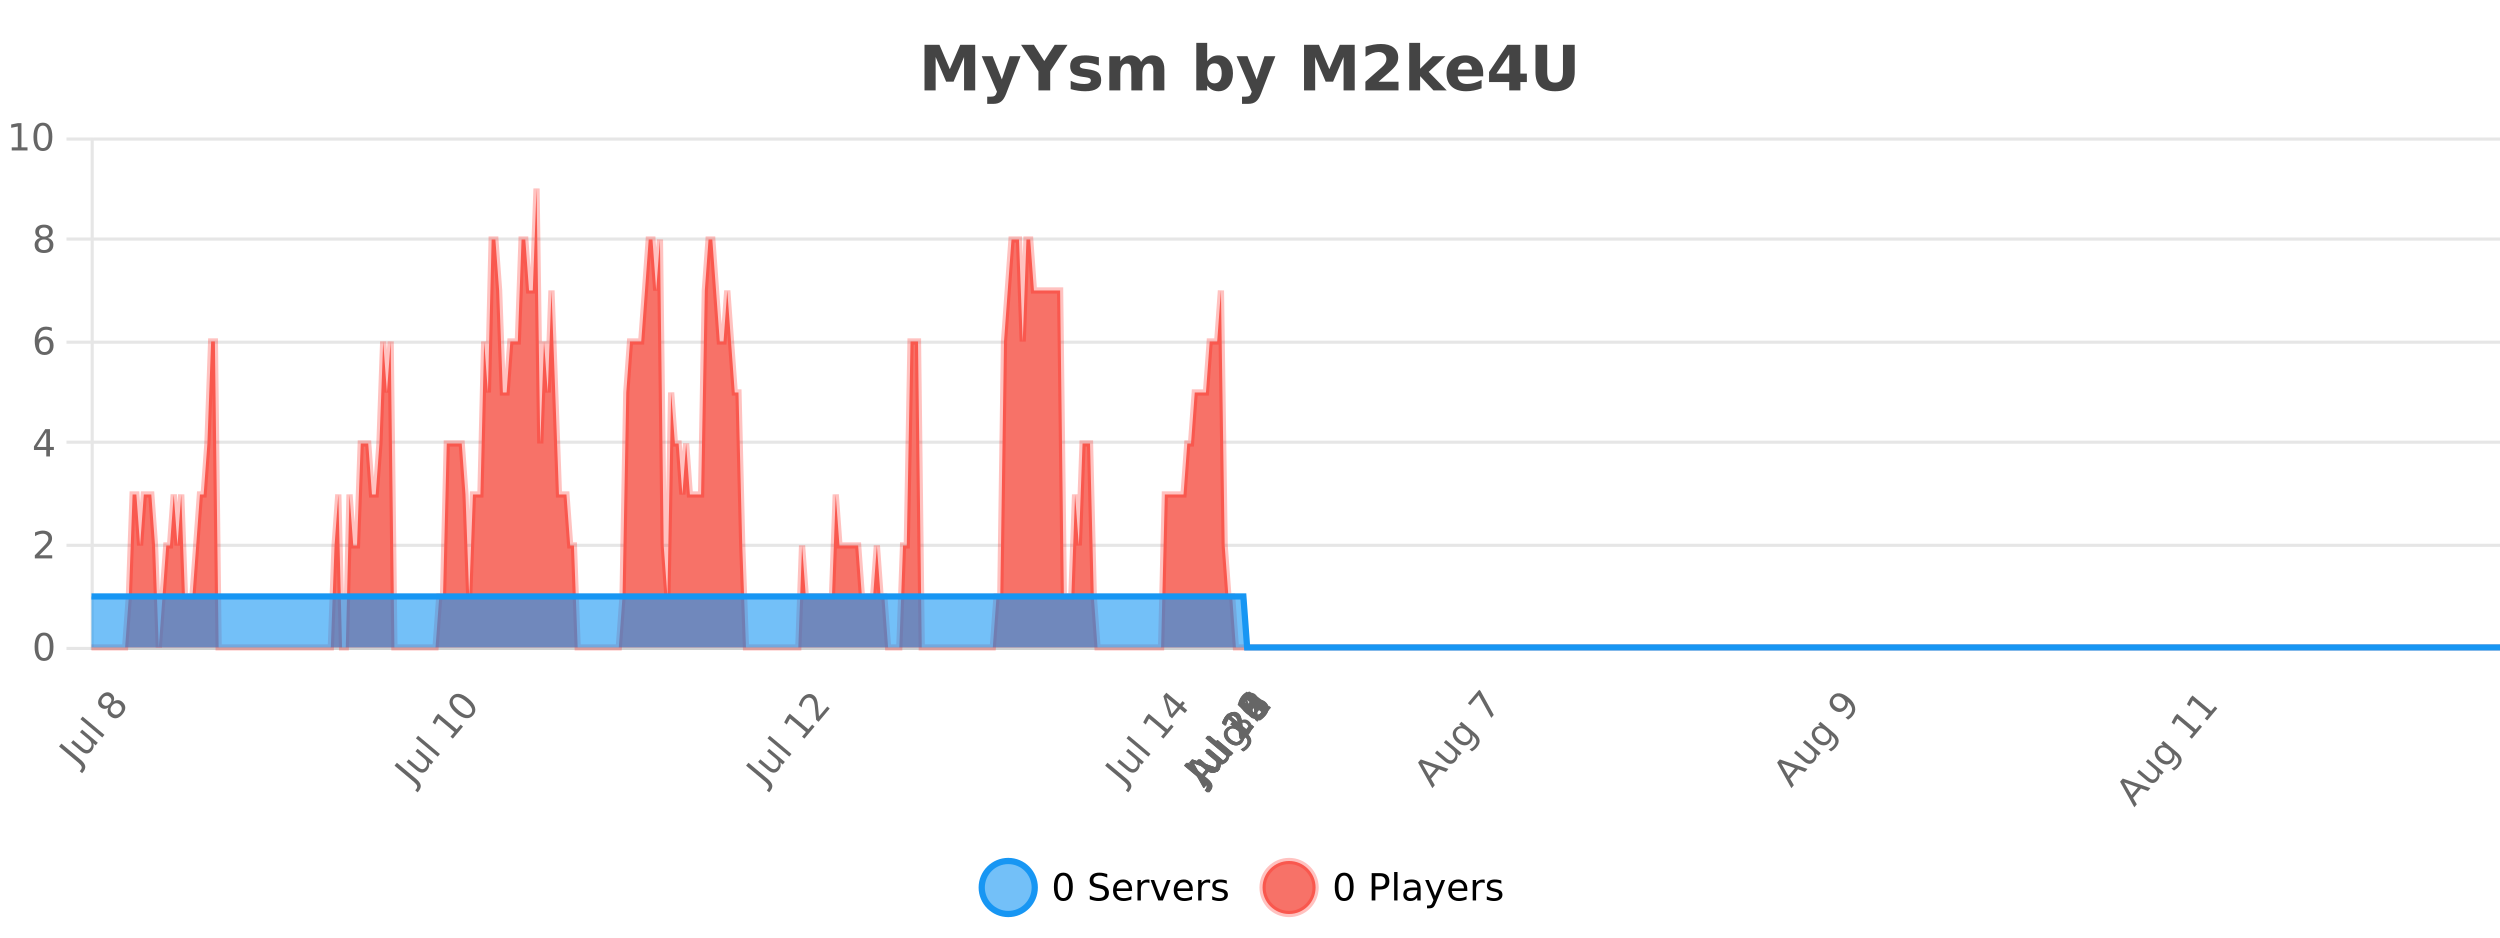 <?xml version="1.0" encoding="UTF-8"?>
<svg xmlns="http://www.w3.org/2000/svg" xmlns:xlink="http://www.w3.org/1999/xlink" width="800pt" height="300pt" viewBox="0 0 800 300" version="1.1">
<defs>
<clipPath id="clip1">
  <path d="M 285 263 L 360 263 L 360 300 L 285 300 Z M 285 263 "/>
</clipPath>
<clipPath id="clip2">
  <path d="M 375 263 L 450 263 L 450 300 L 375 300 Z M 375 263 "/>
</clipPath>
<clipPath id="clip3">
  <path d="M 29.27 60 L 800 60 L 800 207.176 L 29.27 207.176 Z M 29.27 60 "/>
</clipPath>
<clipPath id="clip4">
  <path d="M 28.27 43 L 800 43 L 800 208.176 L 28.27 208.176 Z M 28.27 43 "/>
</clipPath>
<clipPath id="clip5">
  <path d="M 29.27 190 L 800 190 L 800 207.176 L 29.27 207.176 Z M 29.27 190 "/>
</clipPath>
<clipPath id="clip6">
  <path d="M 28.27 162 L 800 162 L 800 208.176 L 28.27 208.176 Z M 28.27 162 "/>
</clipPath>
</defs>
<g id="surface5461946">
<rect x="0" y="0" width="800" height="300" style="fill:rgb(100%,100%,100%);fill-opacity:1;stroke:none;"/>
<path style="fill:none;stroke-width:1;stroke-linecap:butt;stroke-linejoin:miter;stroke:rgb(0%,0%,0%);stroke-opacity:0.098;stroke-miterlimit:10;" d="M 30 207.5 L 800 207.5 "/>
<path style="fill:none;stroke-width:1;stroke-linecap:butt;stroke-linejoin:miter;stroke:rgb(0%,0%,0%);stroke-opacity:0.098;stroke-miterlimit:10;" d="M 21.27 207.5 L 29 207.5 "/>
<path style="fill:none;stroke-width:1;stroke-linecap:butt;stroke-linejoin:miter;stroke:rgb(0%,0%,0%);stroke-opacity:0.098;stroke-miterlimit:10;" d="M 30 174.5 L 800 174.5 "/>
<path style="fill:none;stroke-width:1;stroke-linecap:butt;stroke-linejoin:miter;stroke:rgb(0%,0%,0%);stroke-opacity:0.098;stroke-miterlimit:10;" d="M 21.27 174.5 L 29 174.5 "/>
<path style="fill:none;stroke-width:1;stroke-linecap:butt;stroke-linejoin:miter;stroke:rgb(0%,0%,0%);stroke-opacity:0.098;stroke-miterlimit:10;" d="M 30 141.5 L 800 141.5 "/>
<path style="fill:none;stroke-width:1;stroke-linecap:butt;stroke-linejoin:miter;stroke:rgb(0%,0%,0%);stroke-opacity:0.098;stroke-miterlimit:10;" d="M 21.27 141.5 L 29 141.5 "/>
<path style="fill:none;stroke-width:1;stroke-linecap:butt;stroke-linejoin:miter;stroke:rgb(0%,0%,0%);stroke-opacity:0.098;stroke-miterlimit:10;" d="M 30 109.5 L 800 109.5 "/>
<path style="fill:none;stroke-width:1;stroke-linecap:butt;stroke-linejoin:miter;stroke:rgb(0%,0%,0%);stroke-opacity:0.098;stroke-miterlimit:10;" d="M 21.27 109.5 L 29 109.5 "/>
<path style="fill:none;stroke-width:1;stroke-linecap:butt;stroke-linejoin:miter;stroke:rgb(0%,0%,0%);stroke-opacity:0.098;stroke-miterlimit:10;" d="M 30 76.5 L 800 76.5 "/>
<path style="fill:none;stroke-width:1;stroke-linecap:butt;stroke-linejoin:miter;stroke:rgb(0%,0%,0%);stroke-opacity:0.098;stroke-miterlimit:10;" d="M 21.27 76.5 L 29 76.5 "/>
<path style="fill:none;stroke-width:1;stroke-linecap:butt;stroke-linejoin:miter;stroke:rgb(0%,0%,0%);stroke-opacity:0.098;stroke-miterlimit:10;" d="M 30 44.5 L 800 44.5 "/>
<path style="fill:none;stroke-width:1;stroke-linecap:butt;stroke-linejoin:miter;stroke:rgb(0%,0%,0%);stroke-opacity:0.098;stroke-miterlimit:10;" d="M 21.27 44.5 L 29 44.5 "/>
<path style=" stroke:none;fill-rule:nonzero;fill:rgb(9.02%,58.824%,95.294%);fill-opacity:0.6;" d="M 331.121 284 C 331.121 288.688 327.324 292.484 322.637 292.484 C 317.953 292.484 314.152 288.688 314.152 284 C 314.152 279.312 317.953 275.516 322.637 275.516 C 327.324 275.516 331.121 279.312 331.121 284 Z M 331.121 284 "/>
<g clip-path="url(#clip1)" clip-rule="nonzero">
<path style="fill:none;stroke-width:2;stroke-linecap:butt;stroke-linejoin:miter;stroke:rgb(9.02%,58.824%,95.294%);stroke-opacity:1;stroke-miterlimit:10;" d="M 331.121 284 C 331.121 288.688 327.324 292.484 322.637 292.484 C 317.953 292.484 314.152 288.688 314.152 284 C 314.152 279.312 317.953 275.516 322.637 275.516 C 327.324 275.516 331.121 279.312 331.121 284 Z M 331.121 284 "/>
</g>
<path style=" stroke:none;fill-rule:nonzero;fill:rgb(0%,0%,0%);fill-opacity:1;" d="M 340.266 280.188 C 339.66 280.188 339.203 280.492 338.891 281.094 C 338.586 281.688 338.438 282.59 338.438 283.797 C 338.438 284.996 338.586 285.898 338.891 286.5 C 339.203 287.094 339.66 287.391 340.266 287.391 C 340.879 287.391 341.336 287.094 341.641 286.5 C 341.953 285.898 342.109 284.996 342.109 283.797 C 342.109 282.59 341.953 281.688 341.641 281.094 C 341.336 280.492 340.879 280.188 340.266 280.188 Z M 340.266 279.25 C 341.242 279.25 341.992 279.641 342.516 280.422 C 343.035 281.195 343.297 282.32 343.297 283.797 C 343.297 285.266 343.035 286.391 342.516 287.172 C 341.992 287.945 341.242 288.328 340.266 288.328 C 339.285 288.328 338.535 287.945 338.016 287.172 C 337.504 286.391 337.25 285.266 337.25 283.797 C 337.25 282.32 337.504 281.195 338.016 280.422 C 338.535 279.641 339.285 279.25 340.266 279.25 Z M 354.32 279.688 L 354.32 280.844 C 353.871 280.637 353.445 280.48 353.039 280.375 C 352.641 280.262 352.262 280.203 351.898 280.203 C 351.25 280.203 350.75 280.328 350.398 280.578 C 350.055 280.828 349.883 281.188 349.883 281.656 C 349.883 282.043 349.996 282.336 350.227 282.531 C 350.453 282.73 350.898 282.887 351.555 283 L 352.258 283.156 C 353.141 283.324 353.793 283.621 354.211 284.047 C 354.637 284.465 354.852 285.027 354.852 285.734 C 354.852 286.59 354.562 287.234 353.992 287.672 C 353.43 288.109 352.594 288.328 351.492 288.328 C 351.086 288.328 350.648 288.281 350.18 288.188 C 349.711 288.094 349.227 287.953 348.727 287.766 L 348.727 286.547 C 349.203 286.82 349.672 287.023 350.133 287.156 C 350.602 287.293 351.055 287.359 351.492 287.359 C 352.168 287.359 352.688 287.23 353.055 286.969 C 353.43 286.699 353.617 286.32 353.617 285.828 C 353.617 285.402 353.48 285.07 353.211 284.828 C 352.949 284.578 352.516 284.398 351.914 284.281 L 351.195 284.141 C 350.309 283.965 349.668 283.688 349.273 283.312 C 348.887 282.938 348.695 282.418 348.695 281.75 C 348.695 280.969 348.965 280.359 349.508 279.922 C 350.047 279.477 350.797 279.25 351.758 279.25 C 352.172 279.25 352.59 279.289 353.008 279.359 C 353.434 279.434 353.871 279.543 354.32 279.688 Z M 362.266 284.609 L 362.266 285.125 L 357.297 285.125 C 357.348 285.875 357.57 286.445 357.969 286.828 C 358.375 287.215 358.93 287.406 359.641 287.406 C 360.055 287.406 360.457 287.359 360.844 287.266 C 361.238 287.164 361.629 287.008 362.016 286.797 L 362.016 287.828 C 361.617 287.984 361.219 288.105 360.812 288.188 C 360.406 288.281 359.992 288.328 359.578 288.328 C 358.535 288.328 357.707 288.027 357.094 287.422 C 356.477 286.809 356.172 285.98 356.172 284.938 C 356.172 283.867 356.461 283.016 357.047 282.391 C 357.629 281.758 358.41 281.438 359.391 281.438 C 360.273 281.438 360.973 281.727 361.484 282.297 C 362.004 282.859 362.266 283.633 362.266 284.609 Z M 361.188 284.281 C 361.176 283.699 361.008 283.23 360.688 282.875 C 360.363 282.523 359.938 282.344 359.406 282.344 C 358.801 282.344 358.316 282.516 357.953 282.859 C 357.598 283.203 357.395 283.684 357.344 284.297 Z M 367.836 282.594 C 367.711 282.531 367.574 282.484 367.43 282.453 C 367.293 282.414 367.137 282.391 366.961 282.391 C 366.355 282.391 365.887 282.59 365.555 282.984 C 365.23 283.383 365.07 283.953 365.07 284.703 L 365.07 288.156 L 363.992 288.156 L 363.992 281.594 L 365.07 281.594 L 365.07 282.609 C 365.297 282.215 365.594 281.922 365.961 281.734 C 366.324 281.539 366.766 281.438 367.289 281.438 C 367.359 281.438 367.438 281.445 367.523 281.453 C 367.617 281.465 367.715 281.48 367.82 281.5 Z M 368.195 281.594 L 369.336 281.594 L 371.383 287.094 L 373.445 281.594 L 374.586 281.594 L 372.117 288.156 L 370.648 288.156 Z M 381.688 284.609 L 381.688 285.125 L 376.719 285.125 C 376.77 285.875 376.992 286.445 377.391 286.828 C 377.797 287.215 378.352 287.406 379.062 287.406 C 379.477 287.406 379.879 287.359 380.266 287.266 C 380.66 287.164 381.051 287.008 381.438 286.797 L 381.438 287.828 C 381.039 287.984 380.641 288.105 380.234 288.188 C 379.828 288.281 379.414 288.328 379 288.328 C 377.957 288.328 377.129 288.027 376.516 287.422 C 375.898 286.809 375.594 285.98 375.594 284.938 C 375.594 283.867 375.883 283.016 376.469 282.391 C 377.051 281.758 377.832 281.438 378.812 281.438 C 379.695 281.438 380.395 281.727 380.906 282.297 C 381.426 282.859 381.688 283.633 381.688 284.609 Z M 380.609 284.281 C 380.598 283.699 380.43 283.23 380.109 282.875 C 379.785 282.523 379.359 282.344 378.828 282.344 C 378.223 282.344 377.738 282.516 377.375 282.859 C 377.02 283.203 376.816 283.684 376.766 284.297 Z M 387.258 282.594 C 387.133 282.531 386.996 282.484 386.852 282.453 C 386.715 282.414 386.559 282.391 386.383 282.391 C 385.777 282.391 385.309 282.59 384.977 282.984 C 384.652 283.383 384.492 283.953 384.492 284.703 L 384.492 288.156 L 383.414 288.156 L 383.414 281.594 L 384.492 281.594 L 384.492 282.609 C 384.719 282.215 385.016 281.922 385.383 281.734 C 385.746 281.539 386.188 281.438 386.711 281.438 C 386.781 281.438 386.859 281.445 386.945 281.453 C 387.039 281.465 387.137 281.48 387.242 281.5 Z M 392.562 281.781 L 392.562 282.812 C 392.258 282.656 391.941 282.543 391.609 282.469 C 391.285 282.387 390.945 282.344 390.594 282.344 C 390.062 282.344 389.66 282.43 389.391 282.594 C 389.117 282.75 388.984 282.996 388.984 283.328 C 388.984 283.578 389.078 283.777 389.266 283.922 C 389.461 284.059 389.852 284.188 390.438 284.312 L 390.797 284.406 C 391.566 284.562 392.113 284.793 392.438 285.094 C 392.758 285.398 392.922 285.812 392.922 286.344 C 392.922 286.961 392.676 287.445 392.188 287.797 C 391.707 288.152 391.047 288.328 390.203 288.328 C 389.848 288.328 389.477 288.289 389.094 288.219 C 388.719 288.156 388.32 288.059 387.906 287.922 L 387.906 286.797 C 388.301 287.008 388.691 287.164 389.078 287.266 C 389.461 287.371 389.848 287.422 390.234 287.422 C 390.734 287.422 391.117 287.34 391.391 287.172 C 391.672 286.996 391.812 286.746 391.812 286.422 C 391.812 286.133 391.711 285.906 391.516 285.75 C 391.316 285.594 390.883 285.445 390.219 285.297 L 389.844 285.219 C 389.176 285.074 388.691 284.855 388.391 284.562 C 388.098 284.273 387.953 283.875 387.953 283.375 C 387.953 282.75 388.172 282.273 388.609 281.938 C 389.047 281.605 389.664 281.438 390.469 281.438 C 390.863 281.438 391.238 281.469 391.594 281.531 C 391.945 281.586 392.27 281.668 392.562 281.781 Z M 332.637 277.016 "/>
<path style=" stroke:none;fill-rule:nonzero;fill:rgb(96.863%,44.706%,40.784%);fill-opacity:1;" d="M 420.988 284 C 420.988 288.688 417.191 292.484 412.504 292.484 C 407.82 292.484 404.02 288.688 404.02 284 C 404.02 279.312 407.82 275.516 412.504 275.516 C 417.191 275.516 420.988 279.312 420.988 284 Z M 420.988 284 "/>
<g clip-path="url(#clip2)" clip-rule="nonzero">
<path style="fill:none;stroke-width:2;stroke-linecap:butt;stroke-linejoin:miter;stroke:rgb(100%,4.706%,0%);stroke-opacity:0.247;stroke-miterlimit:10;" d="M 420.988 284 C 420.988 288.688 417.191 292.484 412.504 292.484 C 407.82 292.484 404.02 288.688 404.02 284 C 404.02 279.312 407.82 275.516 412.504 275.516 C 417.191 275.516 420.988 279.312 420.988 284 Z M 420.988 284 "/>
</g>
<path style=" stroke:none;fill-rule:nonzero;fill:rgb(0%,0%,0%);fill-opacity:1;" d="M 430.133 280.188 C 429.527 280.188 429.07 280.492 428.758 281.094 C 428.453 281.688 428.305 282.59 428.305 283.797 C 428.305 284.996 428.453 285.898 428.758 286.5 C 429.07 287.094 429.527 287.391 430.133 287.391 C 430.746 287.391 431.203 287.094 431.508 286.5 C 431.82 285.898 431.977 284.996 431.977 283.797 C 431.977 282.59 431.82 281.688 431.508 281.094 C 431.203 280.492 430.746 280.188 430.133 280.188 Z M 430.133 279.25 C 431.109 279.25 431.859 279.641 432.383 280.422 C 432.902 281.195 433.164 282.32 433.164 283.797 C 433.164 285.266 432.902 286.391 432.383 287.172 C 431.859 287.945 431.109 288.328 430.133 288.328 C 429.152 288.328 428.402 287.945 427.883 287.172 C 427.371 286.391 427.117 285.266 427.117 283.797 C 427.117 282.32 427.371 281.195 427.883 280.422 C 428.402 279.641 429.152 279.25 430.133 279.25 Z M 440.125 280.375 L 440.125 283.672 L 441.609 283.672 C 442.16 283.672 442.586 283.531 442.891 283.25 C 443.191 282.961 443.344 282.547 443.344 282.016 C 443.344 281.496 443.191 281.094 442.891 280.812 C 442.586 280.523 442.16 280.375 441.609 280.375 Z M 438.938 279.406 L 441.609 279.406 C 442.598 279.406 443.344 279.633 443.844 280.078 C 444.344 280.516 444.594 281.164 444.594 282.016 C 444.594 282.883 444.344 283.539 443.844 283.984 C 443.344 284.422 442.598 284.641 441.609 284.641 L 440.125 284.641 L 440.125 288.156 L 438.938 288.156 Z M 446.129 279.031 L 447.207 279.031 L 447.207 288.156 L 446.129 288.156 Z M 452.445 284.859 C 451.578 284.859 450.977 284.961 450.633 285.156 C 450.297 285.355 450.133 285.695 450.133 286.172 C 450.133 286.559 450.258 286.867 450.508 287.094 C 450.766 287.312 451.109 287.422 451.539 287.422 C 452.141 287.422 452.621 287.215 452.977 286.797 C 453.34 286.371 453.523 285.805 453.523 285.094 L 453.523 284.859 Z M 454.602 284.406 L 454.602 288.156 L 453.523 288.156 L 453.523 287.156 C 453.273 287.555 452.965 287.852 452.602 288.047 C 452.234 288.234 451.789 288.328 451.258 288.328 C 450.578 288.328 450.043 288.141 449.648 287.766 C 449.25 287.383 449.055 286.875 449.055 286.25 C 449.055 285.512 449.297 284.953 449.789 284.578 C 450.289 284.203 451.027 284.016 452.008 284.016 L 453.523 284.016 L 453.523 283.906 C 453.523 283.406 453.355 283.023 453.023 282.75 C 452.699 282.48 452.246 282.344 451.664 282.344 C 451.289 282.344 450.918 282.391 450.555 282.484 C 450.199 282.578 449.859 282.715 449.539 282.891 L 449.539 281.891 C 449.934 281.734 450.312 281.621 450.68 281.547 C 451.055 281.477 451.418 281.438 451.773 281.438 C 452.719 281.438 453.43 281.684 453.898 282.172 C 454.367 282.664 454.602 283.406 454.602 284.406 Z M 459.551 288.766 C 459.246 289.547 458.949 290.055 458.66 290.297 C 458.367 290.535 457.98 290.656 457.504 290.656 L 456.645 290.656 L 456.645 289.75 L 457.27 289.75 C 457.57 289.75 457.801 289.676 457.957 289.531 C 458.121 289.395 458.305 289.066 458.504 288.547 L 458.707 288.047 L 456.051 281.594 L 457.191 281.594 L 459.238 286.719 L 461.301 281.594 L 462.441 281.594 Z M 469.543 284.609 L 469.543 285.125 L 464.574 285.125 C 464.625 285.875 464.848 286.445 465.246 286.828 C 465.652 287.215 466.207 287.406 466.918 287.406 C 467.332 287.406 467.734 287.359 468.121 287.266 C 468.516 287.164 468.906 287.008 469.293 286.797 L 469.293 287.828 C 468.895 287.984 468.496 288.105 468.09 288.188 C 467.684 288.281 467.27 288.328 466.855 288.328 C 465.812 288.328 464.984 288.027 464.371 287.422 C 463.754 286.809 463.449 285.98 463.449 284.938 C 463.449 283.867 463.738 283.016 464.324 282.391 C 464.906 281.758 465.688 281.438 466.668 281.438 C 467.551 281.438 468.25 281.727 468.762 282.297 C 469.281 282.859 469.543 283.633 469.543 284.609 Z M 468.465 284.281 C 468.453 283.699 468.285 283.23 467.965 282.875 C 467.641 282.523 467.215 282.344 466.684 282.344 C 466.078 282.344 465.594 282.516 465.23 282.859 C 464.875 283.203 464.672 283.684 464.621 284.297 Z M 475.113 282.594 C 474.988 282.531 474.852 282.484 474.707 282.453 C 474.57 282.414 474.414 282.391 474.238 282.391 C 473.633 282.391 473.164 282.59 472.832 282.984 C 472.508 283.383 472.348 283.953 472.348 284.703 L 472.348 288.156 L 471.27 288.156 L 471.27 281.594 L 472.348 281.594 L 472.348 282.609 C 472.574 282.215 472.871 281.922 473.238 281.734 C 473.602 281.539 474.043 281.438 474.566 281.438 C 474.637 281.438 474.715 281.445 474.801 281.453 C 474.895 281.465 474.992 281.48 475.098 281.5 Z M 480.422 281.781 L 480.422 282.812 C 480.117 282.656 479.801 282.543 479.469 282.469 C 479.145 282.387 478.805 282.344 478.453 282.344 C 477.922 282.344 477.52 282.43 477.25 282.594 C 476.977 282.75 476.844 282.996 476.844 283.328 C 476.844 283.578 476.938 283.777 477.125 283.922 C 477.32 284.059 477.711 284.188 478.297 284.312 L 478.656 284.406 C 479.426 284.562 479.973 284.793 480.297 285.094 C 480.617 285.398 480.781 285.812 480.781 286.344 C 480.781 286.961 480.535 287.445 480.047 287.797 C 479.566 288.152 478.906 288.328 478.062 288.328 C 477.707 288.328 477.336 288.289 476.953 288.219 C 476.578 288.156 476.18 288.059 475.766 287.922 L 475.766 286.797 C 476.16 287.008 476.551 287.164 476.938 287.266 C 477.32 287.371 477.707 287.422 478.094 287.422 C 478.594 287.422 478.977 287.34 479.25 287.172 C 479.531 286.996 479.672 286.746 479.672 286.422 C 479.672 286.133 479.57 285.906 479.375 285.75 C 479.176 285.594 478.742 285.445 478.078 285.297 L 477.703 285.219 C 477.035 285.074 476.551 284.855 476.25 284.562 C 475.957 284.273 475.812 283.875 475.812 283.375 C 475.812 282.75 476.031 282.273 476.469 281.938 C 476.906 281.605 477.523 281.438 478.328 281.438 C 478.723 281.438 479.098 281.469 479.453 281.531 C 479.805 281.586 480.129 281.668 480.422 281.781 Z M 422.504 277.016 "/>
<path style=" stroke:none;fill-rule:nonzero;fill:rgb(26.667%,26.667%,26.667%);fill-opacity:1;" d="M 295.844 14.344 L 300.625 14.344 L 303.938 22.141 L 307.281 14.344 L 312.062 14.344 L 312.062 28.922 L 308.5 28.922 L 308.5 18.25 L 305.141 26.125 L 302.766 26.125 L 299.406 18.25 L 299.406 28.922 L 295.844 28.922 Z M 314.152 17.984 L 317.637 17.984 L 320.59 25.406 L 323.09 17.984 L 326.574 17.984 L 321.98 29.953 C 321.52 31.172 320.98 32.02 320.355 32.5 C 319.738 32.988 318.934 33.234 317.934 33.234 L 315.902 33.234 L 315.902 30.938 L 316.996 30.938 C 317.59 30.938 318.02 30.844 318.293 30.656 C 318.562 30.469 318.77 30.129 318.918 29.641 L 319.027 29.344 Z M 326.734 14.344 L 330.859 14.344 L 334.172 19.531 L 337.5 14.344 L 341.609 14.344 L 336.062 22.781 L 336.062 28.922 L 332.297 28.922 L 332.297 22.781 Z M 351.641 18.328 L 351.641 20.984 C 350.898 20.672 350.18 20.438 349.484 20.281 C 348.785 20.125 348.125 20.047 347.5 20.047 C 346.844 20.047 346.352 20.133 346.031 20.297 C 345.707 20.465 345.547 20.719 345.547 21.062 C 345.547 21.344 345.664 21.559 345.906 21.703 C 346.156 21.852 346.594 21.961 347.219 22.031 L 347.844 22.125 C 349.633 22.355 350.836 22.73 351.453 23.25 C 352.066 23.773 352.375 24.59 352.375 25.703 C 352.375 26.871 351.941 27.746 351.078 28.328 C 350.223 28.914 348.945 29.203 347.25 29.203 C 346.52 29.203 345.77 29.145 345 29.031 C 344.227 28.918 343.438 28.746 342.625 28.516 L 342.625 25.859 C 343.32 26.203 344.035 26.461 344.766 26.625 C 345.492 26.793 346.238 26.875 347 26.875 C 347.688 26.875 348.203 26.781 348.547 26.594 C 348.891 26.406 349.062 26.125 349.062 25.75 C 349.062 25.438 348.941 25.211 348.703 25.062 C 348.461 24.906 347.988 24.789 347.281 24.703 L 346.672 24.625 C 345.109 24.43 344.016 24.07 343.391 23.547 C 342.766 23.016 342.453 22.215 342.453 21.141 C 342.453 19.984 342.848 19.125 343.641 18.562 C 344.441 18 345.66 17.719 347.297 17.719 C 347.941 17.719 348.617 17.773 349.328 17.875 C 350.035 17.969 350.805 18.121 351.641 18.328 Z M 365.141 19.797 C 365.586 19.121 366.113 18.605 366.719 18.25 C 367.332 17.898 368.004 17.719 368.734 17.719 C 369.984 17.719 370.938 18.109 371.594 18.891 C 372.258 19.664 372.594 20.789 372.594 22.266 L 372.594 28.922 L 369.078 28.922 L 369.078 23.219 C 369.078 23.137 369.078 23.047 369.078 22.953 C 369.086 22.859 369.094 22.73 369.094 22.562 C 369.094 21.793 368.977 21.234 368.75 20.891 C 368.52 20.539 368.148 20.359 367.641 20.359 C 366.984 20.359 366.473 20.637 366.109 21.188 C 365.742 21.73 365.555 22.516 365.547 23.547 L 365.547 28.922 L 362.031 28.922 L 362.031 23.219 C 362.031 22.012 361.926 21.234 361.719 20.891 C 361.508 20.539 361.141 20.359 360.609 20.359 C 359.93 20.359 359.41 20.637 359.047 21.188 C 358.68 21.73 358.5 22.516 358.5 23.547 L 358.5 28.922 L 354.984 28.922 L 354.984 17.984 L 358.5 17.984 L 358.5 19.578 C 358.938 18.965 359.43 18.5 359.984 18.188 C 360.535 17.875 361.148 17.719 361.828 17.719 C 362.578 17.719 363.242 17.902 363.828 18.266 C 364.41 18.633 364.848 19.141 365.141 19.797 Z M 388.629 26.672 C 389.379 26.672 389.949 26.402 390.348 25.859 C 390.742 25.309 390.941 24.512 390.941 23.469 C 390.941 22.43 390.742 21.637 390.348 21.094 C 389.949 20.543 389.379 20.266 388.629 20.266 C 387.879 20.266 387.301 20.543 386.895 21.094 C 386.496 21.637 386.301 22.43 386.301 23.469 C 386.301 24.5 386.496 25.293 386.895 25.844 C 387.301 26.398 387.879 26.672 388.629 26.672 Z M 386.301 19.578 C 386.789 18.945 387.324 18.477 387.91 18.172 C 388.492 17.871 389.164 17.719 389.926 17.719 C 391.277 17.719 392.387 18.258 393.254 19.328 C 394.117 20.402 394.551 21.781 394.551 23.469 C 394.551 25.148 394.117 26.523 393.254 27.594 C 392.387 28.668 391.277 29.203 389.926 29.203 C 389.164 29.203 388.492 29.051 387.91 28.75 C 387.324 28.449 386.789 27.98 386.301 27.344 L 386.301 28.922 L 382.816 28.922 L 382.816 13.719 L 386.301 13.719 Z M 395.695 17.984 L 399.18 17.984 L 402.133 25.406 L 404.633 17.984 L 408.117 17.984 L 403.523 29.953 C 403.062 31.172 402.523 32.02 401.898 32.5 C 401.281 32.988 400.477 33.234 399.477 33.234 L 397.445 33.234 L 397.445 30.938 L 398.539 30.938 C 399.133 30.938 399.562 30.844 399.836 30.656 C 400.105 30.469 400.312 30.129 400.461 29.641 L 400.57 29.344 Z M 417.289 14.344 L 422.07 14.344 L 425.383 22.141 L 428.727 14.344 L 433.508 14.344 L 433.508 28.922 L 429.945 28.922 L 429.945 18.25 L 426.586 26.125 L 424.211 26.125 L 420.852 18.25 L 420.852 28.922 L 417.289 28.922 Z M 441.113 26.156 L 447.52 26.156 L 447.52 28.922 L 436.926 28.922 L 436.926 26.156 L 442.254 21.453 C 442.73 21.027 443.082 20.609 443.301 20.203 C 443.527 19.789 443.645 19.359 443.645 18.922 C 443.645 18.234 443.414 17.684 442.957 17.266 C 442.496 16.852 441.887 16.641 441.129 16.641 C 440.543 16.641 439.902 16.766 439.207 17.016 C 438.508 17.266 437.762 17.641 436.973 18.141 L 436.973 14.938 C 437.816 14.656 438.648 14.445 439.473 14.297 C 440.305 14.152 441.117 14.078 441.91 14.078 C 443.66 14.078 445.012 14.465 445.973 15.234 C 446.941 15.996 447.426 17.062 447.426 18.438 C 447.426 19.242 447.215 19.984 446.801 20.672 C 446.395 21.352 445.535 22.266 444.223 23.422 Z M 450.953 13.719 L 454.438 13.719 L 454.438 22 L 458.469 17.984 L 462.531 17.984 L 457.188 23 L 462.953 28.922 L 458.703 28.922 L 454.438 24.359 L 454.438 28.922 L 450.953 28.922 Z M 474.621 23.422 L 474.621 24.422 L 466.449 24.422 C 466.531 25.246 466.828 25.859 467.34 26.266 C 467.848 26.672 468.559 26.875 469.465 26.875 C 470.203 26.875 470.957 26.766 471.73 26.547 C 472.5 26.328 473.293 26 474.105 25.562 L 474.105 28.25 C 473.281 28.562 472.453 28.797 471.621 28.953 C 470.797 29.117 469.973 29.203 469.152 29.203 C 467.172 29.203 465.629 28.703 464.527 27.703 C 463.434 26.695 462.887 25.281 462.887 23.469 C 462.887 21.68 463.422 20.273 464.496 19.25 C 465.578 18.23 467.062 17.719 468.949 17.719 C 470.668 17.719 472.043 18.242 473.074 19.281 C 474.105 20.312 474.621 21.695 474.621 23.422 Z M 471.027 22.266 C 471.027 21.602 470.832 21.062 470.449 20.656 C 470.062 20.25 469.559 20.047 468.934 20.047 C 468.254 20.047 467.703 20.242 467.277 20.625 C 466.859 21 466.598 21.547 466.496 22.266 Z M 482.953 17.438 L 478.844 23.547 L 482.953 23.547 Z M 482.328 14.344 L 486.516 14.344 L 486.516 23.547 L 488.594 23.547 L 488.594 26.266 L 486.516 26.266 L 486.516 28.922 L 482.953 28.922 L 482.953 26.266 L 476.5 26.266 L 476.5 23.047 Z M 491.352 14.344 L 495.102 14.344 L 495.102 23.078 C 495.102 24.289 495.297 25.152 495.695 25.672 C 496.09 26.184 496.73 26.438 497.617 26.438 C 498.523 26.438 499.168 26.184 499.555 25.672 C 499.949 25.152 500.148 24.289 500.148 23.078 L 500.148 14.344 L 503.914 14.344 L 503.914 23.078 C 503.914 25.141 503.391 26.68 502.352 27.688 C 501.32 28.699 499.742 29.203 497.617 29.203 C 495.5 29.203 493.93 28.699 492.898 27.688 C 491.867 26.68 491.352 25.141 491.352 23.078 Z M 294 10.359 "/>
<path style="fill:none;stroke-width:1;stroke-linecap:butt;stroke-linejoin:miter;stroke:rgb(0%,0%,0%);stroke-opacity:0.098;stroke-miterlimit:10;" d="M 29 207.5 L 801 207.5 "/>
<path style=" stroke:none;fill-rule:nonzero;fill:rgb(40%,40%,40%);fill-opacity:1;" d="M 18.891 238.875 L 19.656 237.953 L 25.891 243.188 C 26.691 243.867 27.148 244.512 27.266 245.125 C 27.379 245.738 27.148 246.383 26.578 247.062 L 26.281 247.422 L 25.516 246.781 L 25.766 246.484 C 26.098 246.086 26.219 245.719 26.125 245.375 C 26.039 245.023 25.707 244.602 25.125 244.109 Z M 25.793 240.227 L 22.746 237.68 L 23.434 236.852 L 26.449 239.383 C 26.93 239.781 27.359 239.988 27.746 240.008 C 28.141 240.02 28.496 239.844 28.809 239.477 C 29.184 239.031 29.34 238.555 29.277 238.055 C 29.215 237.555 28.938 237.098 28.449 236.68 L 25.59 234.289 L 26.277 233.477 L 31.309 237.695 L 30.621 238.508 L 29.84 237.852 C 29.984 238.32 30.016 238.75 29.934 239.133 C 29.859 239.52 29.676 239.891 29.387 240.242 C 28.895 240.828 28.344 241.117 27.73 241.117 C 27.125 241.109 26.48 240.812 25.793 240.227 Z M 24.387 235.508 Z M 25.742 230.133 L 26.445 229.305 L 33.43 235.164 L 32.727 235.992 Z M 35.871 225.785 C 35.508 226.215 35.34 226.652 35.371 227.098 C 35.395 227.535 35.602 227.922 35.996 228.254 C 36.402 228.598 36.824 228.746 37.262 228.691 C 37.699 228.641 38.098 228.402 38.465 227.973 C 38.828 227.547 38.996 227.109 38.965 226.66 C 38.941 226.215 38.73 225.816 38.324 225.473 C 37.926 225.141 37.512 225 37.074 225.051 C 36.637 225.105 36.238 225.348 35.871 225.785 Z M 34.73 226.363 C 34.316 226.676 33.883 226.832 33.434 226.832 C 32.977 226.824 32.555 226.656 32.168 226.332 C 31.637 225.887 31.379 225.344 31.387 224.707 C 31.387 224.062 31.668 223.406 32.23 222.738 C 32.793 222.074 33.395 221.684 34.027 221.566 C 34.652 221.441 35.23 221.605 35.762 222.051 C 36.148 222.375 36.387 222.754 36.48 223.191 C 36.566 223.629 36.492 224.082 36.262 224.551 C 36.73 224.207 37.207 224.035 37.699 224.035 C 38.199 224.035 38.66 224.215 39.09 224.566 C 39.746 225.121 40.078 225.738 40.09 226.426 C 40.109 227.113 39.809 227.828 39.184 228.566 C 38.566 229.309 37.918 229.73 37.23 229.832 C 36.555 229.938 35.887 229.715 35.23 229.16 C 34.805 228.809 34.551 228.387 34.465 227.895 C 34.383 227.406 34.473 226.895 34.73 226.363 Z M 33.027 225.488 C 33.383 225.793 33.742 225.918 34.105 225.863 C 34.473 225.801 34.82 225.574 35.152 225.176 C 35.477 224.793 35.637 224.41 35.637 224.035 C 35.637 223.652 35.461 223.309 35.105 223.004 C 34.762 222.723 34.398 222.613 34.012 222.676 C 33.629 222.73 33.273 222.949 32.949 223.332 C 32.617 223.73 32.461 224.121 32.48 224.504 C 32.504 224.879 32.684 225.207 33.027 225.488 Z M 16.312 238.23 "/>
<path style=" stroke:none;fill-rule:nonzero;fill:rgb(40%,40%,40%);fill-opacity:1;" d="M 126.246 245.004 L 127.012 244.082 L 133.246 249.316 C 134.047 249.996 134.504 250.641 134.621 251.254 C 134.734 251.867 134.504 252.512 133.934 253.191 L 133.637 253.551 L 132.871 252.91 L 133.121 252.613 C 133.453 252.215 133.574 251.848 133.48 251.504 C 133.395 251.152 133.062 250.73 132.48 250.238 Z M 133.148 246.355 L 130.102 243.809 L 130.789 242.98 L 133.805 245.512 C 134.285 245.91 134.715 246.117 135.102 246.137 C 135.496 246.148 135.852 245.973 136.164 245.605 C 136.539 245.16 136.695 244.684 136.633 244.184 C 136.57 243.684 136.293 243.227 135.805 242.809 L 132.945 240.418 L 133.633 239.605 L 138.664 243.824 L 137.977 244.637 L 137.195 243.98 C 137.34 244.449 137.371 244.879 137.289 245.262 C 137.215 245.648 137.031 246.02 136.742 246.371 C 136.25 246.957 135.699 247.246 135.086 247.246 C 134.48 247.238 133.836 246.941 133.148 246.355 Z M 131.742 241.637 Z M 133.098 236.262 L 133.801 235.434 L 140.785 241.293 L 140.082 242.121 Z M 144.148 235.727 L 145.398 234.242 L 140.289 229.945 L 139.258 231.852 L 138.43 231.148 L 139.445 229.273 L 140.211 228.367 L 146.148 233.352 L 147.398 231.867 L 148.164 232.508 L 144.914 236.367 Z M 145.211 223.609 C 144.828 224.078 144.766 224.625 145.023 225.25 C 145.285 225.867 145.879 226.562 146.805 227.344 C 147.723 228.117 148.508 228.578 149.164 228.734 C 149.82 228.883 150.34 228.719 150.727 228.25 C 151.121 227.781 151.188 227.242 150.93 226.625 C 150.668 226 150.078 225.305 149.164 224.531 C 148.238 223.75 147.445 223.289 146.789 223.141 C 146.133 222.984 145.609 223.141 145.211 223.609 Z M 144.492 223.016 C 145.117 222.266 145.898 221.938 146.836 222.031 C 147.766 222.125 148.797 222.652 149.93 223.609 C 151.055 224.547 151.742 225.469 151.992 226.375 C 152.25 227.273 152.07 228.094 151.445 228.844 C 150.809 229.594 150.027 229.918 149.102 229.812 C 148.188 229.711 147.164 229.188 146.039 228.25 C 144.906 227.293 144.207 226.371 143.945 225.484 C 143.676 224.59 143.859 223.766 144.492 223.016 Z M 123.668 244.359 "/>
<path style=" stroke:none;fill-rule:nonzero;fill:rgb(40%,40%,40%);fill-opacity:1;" d="M 238.746 245.004 L 239.512 244.082 L 245.746 249.316 C 246.547 249.996 247.004 250.641 247.121 251.254 C 247.234 251.867 247.004 252.512 246.434 253.191 L 246.137 253.551 L 245.371 252.91 L 245.621 252.613 C 245.953 252.215 246.074 251.848 245.98 251.504 C 245.895 251.152 245.562 250.73 244.98 250.238 Z M 245.648 246.355 L 242.602 243.809 L 243.289 242.98 L 246.305 245.512 C 246.785 245.91 247.215 246.117 247.602 246.137 C 247.996 246.148 248.352 245.973 248.664 245.605 C 249.039 245.16 249.195 244.684 249.133 244.184 C 249.07 243.684 248.793 243.227 248.305 242.809 L 245.445 240.418 L 246.133 239.605 L 251.164 243.824 L 250.477 244.637 L 249.695 243.98 C 249.84 244.449 249.871 244.879 249.789 245.262 C 249.715 245.648 249.531 246.02 249.242 246.371 C 248.75 246.957 248.199 247.246 247.586 247.246 C 246.98 247.238 246.336 246.941 245.648 246.355 Z M 244.242 241.637 Z M 245.598 236.262 L 246.301 235.434 L 253.285 241.293 L 252.582 242.121 Z M 256.648 235.727 L 257.898 234.242 L 252.789 229.945 L 251.758 231.852 L 250.93 231.148 L 251.945 229.273 L 252.711 228.367 L 258.648 233.352 L 259.898 231.867 L 260.664 232.508 L 257.414 236.367 Z M 262.07 229.25 L 264.742 226.078 L 265.508 226.719 L 261.93 230.984 L 261.164 230.344 C 261.102 229.711 261.02 228.844 260.914 227.75 C 260.812 226.648 260.738 225.938 260.695 225.625 C 260.613 225.074 260.508 224.648 260.383 224.344 C 260.25 224.031 260.078 223.789 259.867 223.609 C 259.504 223.309 259.109 223.188 258.68 223.25 C 258.242 223.312 257.852 223.543 257.508 223.938 C 257.27 224.23 257.066 224.574 256.898 224.969 C 256.734 225.367 256.609 225.828 256.523 226.359 L 255.602 225.578 C 255.758 225.102 255.93 224.672 256.117 224.297 C 256.305 223.914 256.508 223.59 256.727 223.328 C 257.312 222.633 257.953 222.227 258.648 222.109 C 259.348 221.984 259.988 222.164 260.57 222.641 C 260.844 222.871 261.055 223.141 261.211 223.453 C 261.367 223.766 261.5 224.199 261.617 224.75 C 261.637 224.898 261.688 225.344 261.773 226.094 C 261.855 226.844 261.953 227.898 262.07 229.25 Z M 236.168 244.359 "/>
<path style=" stroke:none;fill-rule:nonzero;fill:rgb(40%,40%,40%);fill-opacity:1;" d="M 353.637 245.004 L 354.402 244.082 L 360.637 249.316 C 361.438 249.996 361.895 250.641 362.012 251.254 C 362.125 251.867 361.895 252.512 361.324 253.191 L 361.027 253.551 L 360.262 252.91 L 360.512 252.613 C 360.844 252.215 360.965 251.848 360.871 251.504 C 360.785 251.152 360.453 250.73 359.871 250.238 Z M 360.539 246.355 L 357.492 243.809 L 358.18 242.98 L 361.195 245.512 C 361.676 245.91 362.105 246.117 362.492 246.137 C 362.887 246.148 363.242 245.973 363.555 245.605 C 363.93 245.16 364.086 244.684 364.023 244.184 C 363.961 243.684 363.684 243.227 363.195 242.809 L 360.336 240.418 L 361.023 239.605 L 366.055 243.824 L 365.367 244.637 L 364.586 243.98 C 364.73 244.449 364.762 244.879 364.68 245.262 C 364.605 245.648 364.422 246.02 364.133 246.371 C 363.641 246.957 363.09 247.246 362.477 247.246 C 361.871 247.238 361.227 246.941 360.539 246.355 Z M 359.133 241.637 Z M 360.488 236.262 L 361.191 235.434 L 368.176 241.293 L 367.473 242.121 Z M 371.539 235.727 L 372.789 234.242 L 367.68 229.945 L 366.648 231.852 L 365.82 231.148 L 366.836 229.273 L 367.602 228.367 L 373.539 233.352 L 374.789 231.867 L 375.555 232.508 L 372.305 236.367 Z M 373.258 223.219 L 374.93 228.516 L 376.836 226.234 Z M 372.273 222.797 L 373.227 221.656 L 377.602 225.328 L 378.414 224.359 L 379.164 224.984 L 378.352 225.953 L 379.93 227.281 L 379.164 228.188 L 377.586 226.859 L 375.055 229.875 L 374.18 229.141 Z M 351.059 244.359 "/>
<path style=" stroke:none;fill-rule:nonzero;fill:rgb(40%,40%,40%);fill-opacity:1;" d="M 378.852 245.004 L 379.617 244.082 L 385.852 249.316 C 386.652 249.996 387.109 250.641 387.227 251.254 C 387.34 251.867 387.109 252.512 386.539 253.191 L 386.242 253.551 L 385.477 252.91 L 385.727 252.613 C 386.059 252.215 386.18 251.848 386.086 251.504 C 386 251.152 385.668 250.73 385.086 250.238 Z M 385.754 246.355 L 382.707 243.809 L 383.395 242.98 L 386.41 245.512 C 386.891 245.91 387.32 246.117 387.707 246.137 C 388.102 246.148 388.457 245.973 388.77 245.605 C 389.145 245.16 389.301 244.684 389.238 244.184 C 389.176 243.684 388.898 243.227 388.41 242.809 L 385.551 240.418 L 386.238 239.605 L 391.27 243.824 L 390.582 244.637 L 389.801 243.98 C 389.945 244.449 389.977 244.879 389.895 245.262 C 389.82 245.648 389.637 246.02 389.348 246.371 C 388.855 246.957 388.305 247.246 387.691 247.246 C 387.086 247.238 386.441 246.941 385.754 246.355 Z M 384.348 241.637 Z M 385.703 236.262 L 386.406 235.434 L 393.391 241.293 L 392.688 242.121 Z M 396.754 235.727 L 398.004 234.242 L 392.895 229.945 L 391.863 231.852 L 391.035 231.148 L 392.051 229.273 L 392.816 228.367 L 398.754 233.352 L 400.004 231.867 L 400.77 232.508 L 397.52 236.367 Z M 400.316 225.5 C 399.973 225.906 399.844 226.352 399.926 226.828 C 400 227.297 400.277 227.73 400.754 228.125 C 401.246 228.543 401.723 228.75 402.191 228.75 C 402.668 228.742 403.082 228.531 403.426 228.125 C 403.77 227.719 403.898 227.281 403.816 226.812 C 403.742 226.344 403.461 225.902 402.973 225.484 C 402.492 225.09 402.012 224.891 401.535 224.891 C 401.066 224.891 400.66 225.094 400.316 225.5 Z M 398.973 221.328 L 399.801 222.016 C 399.5 222.164 399.223 222.328 398.973 222.516 C 398.723 222.695 398.504 222.898 398.316 223.125 C 397.816 223.719 397.641 224.344 397.785 225 C 397.922 225.656 398.375 226.344 399.145 227.062 C 399.031 226.68 399.02 226.293 399.113 225.906 C 399.199 225.523 399.375 225.168 399.645 224.844 C 400.207 224.18 400.855 223.824 401.582 223.781 C 402.32 223.73 403.039 223.996 403.738 224.578 C 404.434 225.164 404.816 225.836 404.879 226.594 C 404.949 227.344 404.707 228.055 404.145 228.719 C 403.488 229.5 402.691 229.852 401.754 229.766 C 400.828 229.672 399.801 229.156 398.676 228.219 C 397.613 227.324 396.98 226.359 396.77 225.328 C 396.562 224.297 396.812 223.359 397.52 222.516 C 397.707 222.289 397.922 222.078 398.16 221.891 C 398.402 221.695 398.672 221.508 398.973 221.328 Z M 376.273 244.359 "/>
<path style=" stroke:none;fill-rule:nonzero;fill:rgb(40%,40%,40%);fill-opacity:1;" d="M 378.961 245.004 L 379.727 244.082 L 385.961 249.316 C 386.762 249.996 387.219 250.641 387.336 251.254 C 387.449 251.867 387.219 252.512 386.648 253.191 L 386.352 253.551 L 385.586 252.91 L 385.836 252.613 C 386.168 252.215 386.289 251.848 386.195 251.504 C 386.109 251.152 385.777 250.73 385.195 250.238 Z M 385.863 246.355 L 382.816 243.809 L 383.504 242.98 L 386.52 245.512 C 387 245.91 387.43 246.117 387.816 246.137 C 388.211 246.148 388.566 245.973 388.879 245.605 C 389.254 245.16 389.41 244.684 389.348 244.184 C 389.285 243.684 389.008 243.227 388.52 242.809 L 385.66 240.418 L 386.348 239.605 L 391.379 243.824 L 390.691 244.637 L 389.91 243.98 C 390.055 244.449 390.086 244.879 390.004 245.262 C 389.93 245.648 389.746 246.02 389.457 246.371 C 388.965 246.957 388.414 247.246 387.801 247.246 C 387.195 247.238 386.551 246.941 385.863 246.355 Z M 384.457 241.637 Z M 385.812 236.262 L 386.516 235.434 L 393.5 241.293 L 392.797 242.121 Z M 396.863 235.727 L 398.113 234.242 L 393.004 229.945 L 391.973 231.852 L 391.145 231.148 L 392.16 229.273 L 392.926 228.367 L 398.863 233.352 L 400.113 231.867 L 400.879 232.508 L 397.629 236.367 Z M 400.848 226.062 C 400.484 226.492 400.316 226.93 400.348 227.375 C 400.371 227.812 400.578 228.199 400.973 228.531 C 401.379 228.875 401.801 229.023 402.238 228.969 C 402.676 228.918 403.074 228.68 403.441 228.25 C 403.805 227.824 403.973 227.387 403.941 226.938 C 403.918 226.492 403.707 226.094 403.301 225.75 C 402.902 225.418 402.488 225.277 402.051 225.328 C 401.613 225.383 401.215 225.625 400.848 226.062 Z M 399.707 226.641 C 399.293 226.953 398.859 227.109 398.41 227.109 C 397.953 227.102 397.531 226.934 397.145 226.609 C 396.613 226.164 396.355 225.621 396.363 224.984 C 396.363 224.34 396.645 223.684 397.207 223.016 C 397.77 222.352 398.371 221.961 399.004 221.844 C 399.629 221.719 400.207 221.883 400.738 222.328 C 401.125 222.652 401.363 223.031 401.457 223.469 C 401.543 223.906 401.469 224.359 401.238 224.828 C 401.707 224.484 402.184 224.312 402.676 224.312 C 403.176 224.312 403.637 224.492 404.066 224.844 C 404.723 225.398 405.055 226.016 405.066 226.703 C 405.086 227.391 404.785 228.105 404.16 228.844 C 403.543 229.586 402.895 230.008 402.207 230.109 C 401.531 230.215 400.863 229.992 400.207 229.438 C 399.781 229.086 399.527 228.664 399.441 228.172 C 399.359 227.684 399.449 227.172 399.707 226.641 Z M 398.004 225.766 C 398.359 226.07 398.719 226.195 399.082 226.141 C 399.449 226.078 399.797 225.852 400.129 225.453 C 400.453 225.07 400.613 224.688 400.613 224.312 C 400.613 223.93 400.438 223.586 400.082 223.281 C 399.738 223 399.375 222.891 398.988 222.953 C 398.605 223.008 398.25 223.227 397.926 223.609 C 397.594 224.008 397.438 224.398 397.457 224.781 C 397.48 225.156 397.66 225.484 398.004 225.766 Z M 376.383 244.359 "/>
<path style=" stroke:none;fill-rule:nonzero;fill:rgb(40%,40%,40%);fill-opacity:1;" d="M 379.066 245.004 L 379.832 244.082 L 386.066 249.316 C 386.867 249.996 387.324 250.641 387.441 251.254 C 387.555 251.867 387.324 252.512 386.754 253.191 L 386.457 253.551 L 385.691 252.91 L 385.941 252.613 C 386.273 252.215 386.395 251.848 386.301 251.504 C 386.215 251.152 385.883 250.73 385.301 250.238 Z M 385.969 246.355 L 382.922 243.809 L 383.609 242.98 L 386.625 245.512 C 387.105 245.91 387.535 246.117 387.922 246.137 C 388.316 246.148 388.672 245.973 388.984 245.605 C 389.359 245.16 389.516 244.684 389.453 244.184 C 389.391 243.684 389.113 243.227 388.625 242.809 L 385.766 240.418 L 386.453 239.605 L 391.484 243.824 L 390.797 244.637 L 390.016 243.98 C 390.16 244.449 390.191 244.879 390.109 245.262 C 390.035 245.648 389.852 246.02 389.562 246.371 C 389.07 246.957 388.52 247.246 387.906 247.246 C 387.301 247.238 386.656 246.941 385.969 246.355 Z M 384.562 241.637 Z M 385.918 236.262 L 386.621 235.434 L 393.605 241.293 L 392.902 242.121 Z M 397.484 235.102 L 400.156 231.93 L 400.922 232.57 L 397.344 236.836 L 396.578 236.195 C 396.516 235.562 396.434 234.695 396.328 233.602 C 396.227 232.5 396.152 231.789 396.109 231.477 C 396.027 230.926 395.922 230.5 395.797 230.195 C 395.664 229.883 395.492 229.641 395.281 229.461 C 394.918 229.16 394.523 229.039 394.094 229.102 C 393.656 229.164 393.266 229.395 392.922 229.789 C 392.684 230.082 392.48 230.426 392.312 230.82 C 392.148 231.219 392.023 231.68 391.938 232.211 L 391.016 231.43 C 391.172 230.953 391.344 230.523 391.531 230.148 C 391.719 229.766 391.922 229.441 392.141 229.18 C 392.727 228.484 393.367 228.078 394.062 227.961 C 394.762 227.836 395.402 228.016 395.984 228.492 C 396.258 228.723 396.469 228.992 396.625 229.305 C 396.781 229.617 396.914 230.051 397.031 230.602 C 397.051 230.75 397.102 231.195 397.188 231.945 C 397.27 232.695 397.367 233.75 397.484 235.102 Z M 398.031 223.609 C 397.648 224.078 397.586 224.625 397.844 225.25 C 398.105 225.867 398.699 226.562 399.625 227.344 C 400.543 228.117 401.328 228.578 401.984 228.734 C 402.641 228.883 403.16 228.719 403.547 228.25 C 403.941 227.781 404.008 227.242 403.75 226.625 C 403.488 226 402.898 225.305 401.984 224.531 C 401.059 223.75 400.266 223.289 399.609 223.141 C 398.953 222.984 398.43 223.141 398.031 223.609 Z M 397.312 223.016 C 397.938 222.266 398.719 221.938 399.656 222.031 C 400.586 222.125 401.617 222.652 402.75 223.609 C 403.875 224.547 404.562 225.469 404.812 226.375 C 405.07 227.273 404.891 228.094 404.266 228.844 C 403.629 229.594 402.848 229.918 401.922 229.812 C 401.008 229.711 399.984 229.188 398.859 228.25 C 397.727 227.293 397.027 226.371 396.766 225.484 C 396.496 224.59 396.68 223.766 397.312 223.016 Z M 376.488 244.359 "/>
<path style=" stroke:none;fill-rule:nonzero;fill:rgb(40%,40%,40%);fill-opacity:1;" d="M 379.176 245.004 L 379.941 244.082 L 386.176 249.316 C 386.977 249.996 387.434 250.641 387.551 251.254 C 387.664 251.867 387.434 252.512 386.863 253.191 L 386.566 253.551 L 385.801 252.91 L 386.051 252.613 C 386.383 252.215 386.504 251.848 386.41 251.504 C 386.324 251.152 385.992 250.73 385.41 250.238 Z M 386.078 246.355 L 383.031 243.809 L 383.719 242.98 L 386.734 245.512 C 387.215 245.91 387.645 246.117 388.031 246.137 C 388.426 246.148 388.781 245.973 389.094 245.605 C 389.469 245.16 389.625 244.684 389.562 244.184 C 389.5 243.684 389.223 243.227 388.734 242.809 L 385.875 240.418 L 386.562 239.605 L 391.594 243.824 L 390.906 244.637 L 390.125 243.98 C 390.27 244.449 390.301 244.879 390.219 245.262 C 390.145 245.648 389.961 246.02 389.672 246.371 C 389.18 246.957 388.629 247.246 388.016 247.246 C 387.41 247.238 386.766 246.941 386.078 246.355 Z M 384.672 241.637 Z M 386.027 236.262 L 386.73 235.434 L 393.715 241.293 L 393.012 242.121 Z M 397.594 235.102 L 400.266 231.93 L 401.031 232.57 L 397.453 236.836 L 396.688 236.195 C 396.625 235.562 396.543 234.695 396.438 233.602 C 396.336 232.5 396.262 231.789 396.219 231.477 C 396.137 230.926 396.031 230.5 395.906 230.195 C 395.773 229.883 395.602 229.641 395.391 229.461 C 395.027 229.16 394.633 229.039 394.203 229.102 C 393.766 229.164 393.375 229.395 393.031 229.789 C 392.793 230.082 392.59 230.426 392.422 230.82 C 392.258 231.219 392.133 231.68 392.047 232.211 L 391.125 231.43 C 391.281 230.953 391.453 230.523 391.641 230.148 C 391.828 229.766 392.031 229.441 392.25 229.18 C 392.836 228.484 393.477 228.078 394.172 227.961 C 394.871 227.836 395.512 228.016 396.094 228.492 C 396.367 228.723 396.578 228.992 396.734 229.305 C 396.891 229.617 397.023 230.051 397.141 230.602 C 397.16 230.75 397.211 231.195 397.297 231.945 C 397.379 232.695 397.477 233.75 397.594 235.102 Z M 402.5 229.25 L 405.172 226.078 L 405.938 226.719 L 402.359 230.984 L 401.594 230.344 C 401.531 229.711 401.449 228.844 401.344 227.75 C 401.242 226.648 401.168 225.938 401.125 225.625 C 401.043 225.074 400.938 224.648 400.812 224.344 C 400.68 224.031 400.508 223.789 400.297 223.609 C 399.934 223.309 399.539 223.188 399.109 223.25 C 398.672 223.312 398.281 223.543 397.938 223.938 C 397.699 224.23 397.496 224.574 397.328 224.969 C 397.164 225.367 397.039 225.828 396.953 226.359 L 396.031 225.578 C 396.188 225.102 396.359 224.672 396.547 224.297 C 396.734 223.914 396.938 223.59 397.156 223.328 C 397.742 222.633 398.383 222.227 399.078 222.109 C 399.777 221.984 400.418 222.164 401 222.641 C 401.273 222.871 401.484 223.141 401.641 223.453 C 401.797 223.766 401.93 224.199 402.047 224.75 C 402.066 224.898 402.117 225.344 402.203 226.094 C 402.285 226.844 402.383 227.898 402.5 229.25 Z M 376.598 244.359 "/>
<path style=" stroke:none;fill-rule:nonzero;fill:rgb(40%,40%,40%);fill-opacity:1;" d="M 379.281 245.004 L 380.047 244.082 L 386.281 249.316 C 387.082 249.996 387.539 250.641 387.656 251.254 C 387.77 251.867 387.539 252.512 386.969 253.191 L 386.672 253.551 L 385.906 252.91 L 386.156 252.613 C 386.488 252.215 386.609 251.848 386.516 251.504 C 386.43 251.152 386.098 250.73 385.516 250.238 Z M 386.184 246.355 L 383.137 243.809 L 383.824 242.98 L 386.84 245.512 C 387.32 245.91 387.75 246.117 388.137 246.137 C 388.531 246.148 388.887 245.973 389.199 245.605 C 389.574 245.16 389.73 244.684 389.668 244.184 C 389.605 243.684 389.328 243.227 388.84 242.809 L 385.98 240.418 L 386.668 239.605 L 391.699 243.824 L 391.012 244.637 L 390.23 243.98 C 390.375 244.449 390.406 244.879 390.324 245.262 C 390.25 245.648 390.066 246.02 389.777 246.371 C 389.285 246.957 388.734 247.246 388.121 247.246 C 387.516 247.238 386.871 246.941 386.184 246.355 Z M 384.777 241.637 Z M 386.133 236.262 L 386.836 235.434 L 393.82 241.293 L 393.117 242.121 Z M 397.699 235.102 L 400.371 231.93 L 401.137 232.57 L 397.559 236.836 L 396.793 236.195 C 396.73 235.562 396.648 234.695 396.543 233.602 C 396.441 232.5 396.367 231.789 396.324 231.477 C 396.242 230.926 396.137 230.5 396.012 230.195 C 395.879 229.883 395.707 229.641 395.496 229.461 C 395.133 229.16 394.738 229.039 394.309 229.102 C 393.871 229.164 393.48 229.395 393.137 229.789 C 392.898 230.082 392.695 230.426 392.527 230.82 C 392.363 231.219 392.238 231.68 392.152 232.211 L 391.23 231.43 C 391.387 230.953 391.559 230.523 391.746 230.148 C 391.934 229.766 392.137 229.441 392.355 229.18 C 392.941 228.484 393.582 228.078 394.277 227.961 C 394.977 227.836 395.617 228.016 396.199 228.492 C 396.473 228.723 396.684 228.992 396.84 229.305 C 396.996 229.617 397.129 230.051 397.246 230.602 C 397.266 230.75 397.316 231.195 397.402 231.945 C 397.484 232.695 397.582 233.75 397.699 235.102 Z M 398.902 223.219 L 400.574 228.516 L 402.48 226.234 Z M 397.918 222.797 L 398.871 221.656 L 403.246 225.328 L 404.059 224.359 L 404.809 224.984 L 403.996 225.953 L 405.574 227.281 L 404.809 228.188 L 403.23 226.859 L 400.699 229.875 L 399.824 229.141 Z M 376.703 244.359 "/>
<path style=" stroke:none;fill-rule:nonzero;fill:rgb(40%,40%,40%);fill-opacity:1;" d="M 379.391 245.004 L 380.156 244.082 L 386.391 249.316 C 387.191 249.996 387.648 250.641 387.766 251.254 C 387.879 251.867 387.648 252.512 387.078 253.191 L 386.781 253.551 L 386.016 252.91 L 386.266 252.613 C 386.598 252.215 386.719 251.848 386.625 251.504 C 386.539 251.152 386.207 250.73 385.625 250.238 Z M 386.293 246.355 L 383.246 243.809 L 383.934 242.98 L 386.949 245.512 C 387.43 245.91 387.859 246.117 388.246 246.137 C 388.641 246.148 388.996 245.973 389.309 245.605 C 389.684 245.16 389.84 244.684 389.777 244.184 C 389.715 243.684 389.438 243.227 388.949 242.809 L 386.09 240.418 L 386.777 239.605 L 391.809 243.824 L 391.121 244.637 L 390.34 243.98 C 390.484 244.449 390.516 244.879 390.434 245.262 C 390.359 245.648 390.176 246.02 389.887 246.371 C 389.395 246.957 388.844 247.246 388.23 247.246 C 387.625 247.238 386.98 246.941 386.293 246.355 Z M 384.887 241.637 Z M 386.242 236.262 L 386.945 235.434 L 393.93 241.293 L 393.227 242.121 Z M 397.809 235.102 L 400.48 231.93 L 401.246 232.57 L 397.668 236.836 L 396.902 236.195 C 396.84 235.562 396.758 234.695 396.652 233.602 C 396.551 232.5 396.477 231.789 396.434 231.477 C 396.352 230.926 396.246 230.5 396.121 230.195 C 395.988 229.883 395.816 229.641 395.605 229.461 C 395.242 229.16 394.848 229.039 394.418 229.102 C 393.98 229.164 393.59 229.395 393.246 229.789 C 393.008 230.082 392.805 230.426 392.637 230.82 C 392.473 231.219 392.348 231.68 392.262 232.211 L 391.34 231.43 C 391.496 230.953 391.668 230.523 391.855 230.148 C 392.043 229.766 392.246 229.441 392.465 229.18 C 393.051 228.484 393.691 228.078 394.387 227.961 C 395.086 227.836 395.727 228.016 396.309 228.492 C 396.582 228.723 396.793 228.992 396.949 229.305 C 397.105 229.617 397.238 230.051 397.355 230.602 C 397.375 230.75 397.426 231.195 397.512 231.945 C 397.594 232.695 397.691 233.75 397.809 235.102 Z M 400.855 225.5 C 400.512 225.906 400.383 226.352 400.465 226.828 C 400.539 227.297 400.816 227.73 401.293 228.125 C 401.785 228.543 402.262 228.75 402.73 228.75 C 403.207 228.742 403.621 228.531 403.965 228.125 C 404.309 227.719 404.438 227.281 404.355 226.812 C 404.281 226.344 404 225.902 403.512 225.484 C 403.031 225.09 402.551 224.891 402.074 224.891 C 401.605 224.891 401.199 225.094 400.855 225.5 Z M 399.512 221.328 L 400.34 222.016 C 400.039 222.164 399.762 222.328 399.512 222.516 C 399.262 222.695 399.043 222.898 398.855 223.125 C 398.355 223.719 398.18 224.344 398.324 225 C 398.461 225.656 398.914 226.344 399.684 227.062 C 399.57 226.68 399.559 226.293 399.652 225.906 C 399.738 225.523 399.914 225.168 400.184 224.844 C 400.746 224.18 401.395 223.824 402.121 223.781 C 402.859 223.73 403.578 223.996 404.277 224.578 C 404.973 225.164 405.355 225.836 405.418 226.594 C 405.488 227.344 405.246 228.055 404.684 228.719 C 404.027 229.5 403.23 229.852 402.293 229.766 C 401.367 229.672 400.34 229.156 399.215 228.219 C 398.152 227.324 397.52 226.359 397.309 225.328 C 397.102 224.297 397.352 223.359 398.059 222.516 C 398.246 222.289 398.461 222.078 398.699 221.891 C 398.941 221.695 399.211 221.508 399.512 221.328 Z M 376.812 244.359 "/>
<path style=" stroke:none;fill-rule:nonzero;fill:rgb(40%,40%,40%);fill-opacity:1;" d="M 379.496 245.004 L 380.262 244.082 L 386.496 249.316 C 387.297 249.996 387.754 250.641 387.871 251.254 C 387.984 251.867 387.754 252.512 387.184 253.191 L 386.887 253.551 L 386.121 252.91 L 386.371 252.613 C 386.703 252.215 386.824 251.848 386.73 251.504 C 386.645 251.152 386.312 250.73 385.73 250.238 Z M 386.398 246.355 L 383.352 243.809 L 384.039 242.98 L 387.055 245.512 C 387.535 245.91 387.965 246.117 388.352 246.137 C 388.746 246.148 389.102 245.973 389.414 245.605 C 389.789 245.16 389.945 244.684 389.883 244.184 C 389.82 243.684 389.543 243.227 389.055 242.809 L 386.195 240.418 L 386.883 239.605 L 391.914 243.824 L 391.227 244.637 L 390.445 243.98 C 390.59 244.449 390.621 244.879 390.539 245.262 C 390.465 245.648 390.281 246.02 389.992 246.371 C 389.5 246.957 388.949 247.246 388.336 247.246 C 387.73 247.238 387.086 246.941 386.398 246.355 Z M 384.992 241.637 Z M 386.348 236.262 L 387.051 235.434 L 394.035 241.293 L 393.332 242.121 Z M 397.914 235.102 L 400.586 231.93 L 401.352 232.57 L 397.773 236.836 L 397.008 236.195 C 396.945 235.562 396.863 234.695 396.758 233.602 C 396.656 232.5 396.582 231.789 396.539 231.477 C 396.457 230.926 396.352 230.5 396.227 230.195 C 396.094 229.883 395.922 229.641 395.711 229.461 C 395.348 229.16 394.953 229.039 394.523 229.102 C 394.086 229.164 393.695 229.395 393.352 229.789 C 393.113 230.082 392.91 230.426 392.742 230.82 C 392.578 231.219 392.453 231.68 392.367 232.211 L 391.445 231.43 C 391.602 230.953 391.773 230.523 391.961 230.148 C 392.148 229.766 392.352 229.441 392.57 229.18 C 393.156 228.484 393.797 228.078 394.492 227.961 C 395.191 227.836 395.832 228.016 396.414 228.492 C 396.688 228.723 396.898 228.992 397.055 229.305 C 397.211 229.617 397.344 230.051 397.461 230.602 C 397.48 230.75 397.531 231.195 397.617 231.945 C 397.699 232.695 397.797 233.75 397.914 235.102 Z M 401.383 226.062 C 401.02 226.492 400.852 226.93 400.883 227.375 C 400.906 227.812 401.113 228.199 401.508 228.531 C 401.914 228.875 402.336 229.023 402.773 228.969 C 403.211 228.918 403.609 228.68 403.977 228.25 C 404.34 227.824 404.508 227.387 404.477 226.938 C 404.453 226.492 404.242 226.094 403.836 225.75 C 403.438 225.418 403.023 225.277 402.586 225.328 C 402.148 225.383 401.75 225.625 401.383 226.062 Z M 400.242 226.641 C 399.828 226.953 399.395 227.109 398.945 227.109 C 398.488 227.102 398.066 226.934 397.68 226.609 C 397.148 226.164 396.891 225.621 396.898 224.984 C 396.898 224.34 397.18 223.684 397.742 223.016 C 398.305 222.352 398.906 221.961 399.539 221.844 C 400.164 221.719 400.742 221.883 401.273 222.328 C 401.66 222.652 401.898 223.031 401.992 223.469 C 402.078 223.906 402.004 224.359 401.773 224.828 C 402.242 224.484 402.719 224.312 403.211 224.312 C 403.711 224.312 404.172 224.492 404.602 224.844 C 405.258 225.398 405.59 226.016 405.602 226.703 C 405.621 227.391 405.32 228.105 404.695 228.844 C 404.078 229.586 403.43 230.008 402.742 230.109 C 402.066 230.215 401.398 229.992 400.742 229.438 C 400.316 229.086 400.062 228.664 399.977 228.172 C 399.895 227.684 399.984 227.172 400.242 226.641 Z M 398.539 225.766 C 398.895 226.07 399.254 226.195 399.617 226.141 C 399.984 226.078 400.332 225.852 400.664 225.453 C 400.988 225.07 401.148 224.688 401.148 224.312 C 401.148 223.93 400.973 223.586 400.617 223.281 C 400.273 223 399.91 222.891 399.523 222.953 C 399.141 223.008 398.785 223.227 398.461 223.609 C 398.129 224.008 397.973 224.398 397.992 224.781 C 398.016 225.156 398.195 225.484 398.539 225.766 Z M 376.918 244.359 "/>
<path style=" stroke:none;fill-rule:nonzero;fill:rgb(40%,40%,40%);fill-opacity:1;" d="M 379.605 245.004 L 380.371 244.082 L 386.605 249.316 C 387.406 249.996 387.863 250.641 387.98 251.254 C 388.094 251.867 387.863 252.512 387.293 253.191 L 386.996 253.551 L 386.23 252.91 L 386.48 252.613 C 386.812 252.215 386.934 251.848 386.84 251.504 C 386.754 251.152 386.422 250.73 385.84 250.238 Z M 386.508 246.355 L 383.461 243.809 L 384.148 242.98 L 387.164 245.512 C 387.645 245.91 388.074 246.117 388.461 246.137 C 388.855 246.148 389.211 245.973 389.523 245.605 C 389.898 245.16 390.055 244.684 389.992 244.184 C 389.93 243.684 389.652 243.227 389.164 242.809 L 386.305 240.418 L 386.992 239.605 L 392.023 243.824 L 391.336 244.637 L 390.555 243.98 C 390.699 244.449 390.73 244.879 390.648 245.262 C 390.574 245.648 390.391 246.02 390.102 246.371 C 389.609 246.957 389.059 247.246 388.445 247.246 C 387.84 247.238 387.195 246.941 386.508 246.355 Z M 385.102 241.637 Z M 386.457 236.262 L 387.16 235.434 L 394.145 241.293 L 393.441 242.121 Z M 396.852 230.742 C 397.301 230.398 397.766 230.227 398.258 230.227 C 398.758 230.227 399.219 230.406 399.648 230.758 C 400.312 231.32 400.637 231.984 400.617 232.742 C 400.594 233.492 400.234 234.289 399.539 235.133 C 399.297 235.406 399.027 235.672 398.727 235.93 C 398.422 236.18 398.086 236.414 397.711 236.633 L 396.836 235.898 C 397.191 235.773 397.527 235.598 397.852 235.367 C 398.172 235.129 398.469 234.844 398.742 234.508 C 399.219 233.945 399.477 233.422 399.508 232.93 C 399.539 232.441 399.336 232.016 398.898 231.648 C 398.512 231.328 398.09 231.211 397.633 231.305 C 397.176 231.398 396.742 231.691 396.336 232.18 L 395.68 232.961 L 394.93 232.336 L 395.617 231.508 C 395.984 231.07 396.18 230.66 396.211 230.273 C 396.234 229.879 396.078 229.539 395.742 229.258 C 395.398 228.969 395.035 228.867 394.648 228.961 C 394.254 229.055 393.863 229.332 393.477 229.789 C 393.258 230.039 393.062 230.332 392.883 230.664 C 392.695 230.988 392.516 231.367 392.336 231.805 L 391.539 231.133 C 391.738 230.695 391.941 230.312 392.148 229.977 C 392.348 229.633 392.555 229.332 392.773 229.07 C 393.359 228.375 393.973 227.957 394.617 227.82 C 395.266 227.688 395.852 227.844 396.383 228.289 C 396.758 228.602 396.988 228.973 397.07 229.398 C 397.145 229.816 397.07 230.266 396.852 230.742 Z M 398.57 223.609 C 398.188 224.078 398.125 224.625 398.383 225.25 C 398.645 225.867 399.238 226.562 400.164 227.344 C 401.082 228.117 401.867 228.578 402.523 228.734 C 403.18 228.883 403.699 228.719 404.086 228.25 C 404.48 227.781 404.547 227.242 404.289 226.625 C 404.027 226 403.438 225.305 402.523 224.531 C 401.598 223.75 400.805 223.289 400.148 223.141 C 399.492 222.984 398.969 223.141 398.57 223.609 Z M 397.852 223.016 C 398.477 222.266 399.258 221.938 400.195 222.031 C 401.125 222.125 402.156 222.652 403.289 223.609 C 404.414 224.547 405.102 225.469 405.352 226.375 C 405.609 227.273 405.43 228.094 404.805 228.844 C 404.168 229.594 403.387 229.918 402.461 229.812 C 401.547 229.711 400.523 229.188 399.398 228.25 C 398.266 227.293 397.566 226.371 397.305 225.484 C 397.035 224.59 397.219 223.766 397.852 223.016 Z M 377.027 244.359 "/>
<path style=" stroke:none;fill-rule:nonzero;fill:rgb(40%,40%,40%);fill-opacity:1;" d="M 381.852 244.27 L 384.148 248.285 L 386.211 245.832 Z M 380.523 244.02 L 381.398 243.004 L 390.242 246.066 L 389.445 247.02 L 387.211 246.176 L 384.68 249.191 L 385.883 251.254 L 385.086 252.207 Z M 388.973 243.543 L 385.926 240.996 L 386.613 240.168 L 389.629 242.699 C 390.109 243.098 390.539 243.305 390.926 243.324 C 391.32 243.336 391.676 243.16 391.988 242.793 C 392.363 242.348 392.52 241.871 392.457 241.371 C 392.395 240.871 392.117 240.414 391.629 239.996 L 388.77 237.605 L 389.457 236.793 L 394.488 241.012 L 393.801 241.824 L 393.02 241.168 C 393.164 241.637 393.195 242.066 393.113 242.449 C 393.039 242.836 392.855 243.207 392.566 243.559 C 392.074 244.145 391.523 244.434 390.91 244.434 C 390.305 244.426 389.66 244.129 388.973 243.543 Z M 387.566 238.824 Z M 396.113 233.844 C 395.52 233.344 394.957 233.078 394.426 233.047 C 393.887 233.016 393.426 233.227 393.051 233.672 C 392.688 234.109 392.566 234.594 392.691 235.125 C 392.809 235.648 393.16 236.156 393.754 236.656 C 394.359 237.156 394.926 237.422 395.457 237.453 C 395.996 237.477 396.449 237.266 396.816 236.828 C 397.191 236.383 397.316 235.898 397.191 235.375 C 397.074 234.855 396.715 234.344 396.113 233.844 Z M 398.77 234.656 C 399.621 235.367 400.102 236.09 400.207 236.828 C 400.309 237.559 400.027 238.312 399.363 239.094 C 399.121 239.387 398.867 239.648 398.598 239.875 C 398.336 240.094 398.066 240.285 397.785 240.453 L 396.973 239.781 C 397.305 239.648 397.602 239.484 397.863 239.297 C 398.133 239.109 398.367 238.898 398.566 238.656 C 399.023 238.117 399.223 237.594 399.16 237.094 C 399.105 236.586 398.789 236.086 398.207 235.594 L 397.801 235.25 C 397.957 235.68 397.996 236.086 397.926 236.469 C 397.852 236.855 397.66 237.234 397.348 237.609 C 396.824 238.227 396.168 238.527 395.379 238.516 C 394.598 238.496 393.816 238.164 393.035 237.516 C 392.266 236.859 391.809 236.148 391.66 235.375 C 391.504 234.605 391.688 233.914 392.207 233.297 C 392.52 232.922 392.859 232.668 393.223 232.531 C 393.59 232.387 393.988 232.352 394.426 232.422 L 393.66 231.781 L 394.363 230.953 Z M 402.727 229.633 L 403.977 228.148 L 398.867 223.852 L 397.836 225.758 L 397.008 225.055 L 398.023 223.18 L 398.789 222.273 L 404.727 227.258 L 405.977 225.773 L 406.742 226.414 L 403.492 230.273 Z M 376.492 245.125 "/>
<path style=" stroke:none;fill-rule:nonzero;fill:rgb(40%,40%,40%);fill-opacity:1;" d="M 381.957 244.27 L 384.254 248.285 L 386.316 245.832 Z M 380.629 244.02 L 381.504 243.004 L 390.348 246.066 L 389.551 247.02 L 387.316 246.176 L 384.785 249.191 L 385.988 251.254 L 385.191 252.207 Z M 389.078 243.543 L 386.031 240.996 L 386.719 240.168 L 389.734 242.699 C 390.215 243.098 390.645 243.305 391.031 243.324 C 391.426 243.336 391.781 243.16 392.094 242.793 C 392.469 242.348 392.625 241.871 392.562 241.371 C 392.5 240.871 392.223 240.414 391.734 239.996 L 388.875 237.605 L 389.562 236.793 L 394.594 241.012 L 393.906 241.824 L 393.125 241.168 C 393.27 241.637 393.301 242.066 393.219 242.449 C 393.145 242.836 392.961 243.207 392.672 243.559 C 392.18 244.145 391.629 244.434 391.016 244.434 C 390.41 244.426 389.766 244.129 389.078 243.543 Z M 387.672 238.824 Z M 396.219 233.844 C 395.625 233.344 395.062 233.078 394.531 233.047 C 393.992 233.016 393.531 233.227 393.156 233.672 C 392.793 234.109 392.672 234.594 392.797 235.125 C 392.914 235.648 393.266 236.156 393.859 236.656 C 394.465 237.156 395.031 237.422 395.562 237.453 C 396.102 237.477 396.555 237.266 396.922 236.828 C 397.297 236.383 397.422 235.898 397.297 235.375 C 397.18 234.855 396.82 234.344 396.219 233.844 Z M 398.875 234.656 C 399.727 235.367 400.207 236.09 400.312 236.828 C 400.414 237.559 400.133 238.312 399.469 239.094 C 399.227 239.387 398.973 239.648 398.703 239.875 C 398.441 240.094 398.172 240.285 397.891 240.453 L 397.078 239.781 C 397.41 239.648 397.707 239.484 397.969 239.297 C 398.238 239.109 398.473 238.898 398.672 238.656 C 399.129 238.117 399.328 237.594 399.266 237.094 C 399.211 236.586 398.895 236.086 398.312 235.594 L 397.906 235.25 C 398.062 235.68 398.102 236.086 398.031 236.469 C 397.957 236.855 397.766 237.234 397.453 237.609 C 396.93 238.227 396.273 238.527 395.484 238.516 C 394.703 238.496 393.922 238.164 393.141 237.516 C 392.371 236.859 391.914 236.148 391.766 235.375 C 391.609 234.605 391.793 233.914 392.312 233.297 C 392.625 232.922 392.965 232.668 393.328 232.531 C 393.695 232.387 394.094 232.352 394.531 232.422 L 393.766 231.781 L 394.469 230.953 Z M 402.176 224.648 C 402.625 224.305 403.09 224.133 403.582 224.133 C 404.082 224.133 404.543 224.312 404.973 224.664 C 405.637 225.227 405.961 225.891 405.941 226.648 C 405.918 227.398 405.559 228.195 404.863 229.039 C 404.621 229.312 404.352 229.578 404.051 229.836 C 403.746 230.086 403.41 230.32 403.035 230.539 L 402.16 229.805 C 402.516 229.68 402.852 229.504 403.176 229.273 C 403.496 229.035 403.793 228.75 404.066 228.414 C 404.543 227.852 404.801 227.328 404.832 226.836 C 404.863 226.348 404.66 225.922 404.223 225.555 C 403.836 225.234 403.414 225.117 402.957 225.211 C 402.5 225.305 402.066 225.598 401.66 226.086 L 401.004 226.867 L 400.254 226.242 L 400.941 225.414 C 401.309 224.977 401.504 224.566 401.535 224.18 C 401.559 223.785 401.402 223.445 401.066 223.164 C 400.723 222.875 400.359 222.773 399.973 222.867 C 399.578 222.961 399.188 223.238 398.801 223.695 C 398.582 223.945 398.387 224.238 398.207 224.57 C 398.02 224.895 397.84 225.273 397.66 225.711 L 396.863 225.039 C 397.062 224.602 397.266 224.219 397.473 223.883 C 397.672 223.539 397.879 223.238 398.098 222.977 C 398.684 222.281 399.297 221.863 399.941 221.727 C 400.59 221.594 401.176 221.75 401.707 222.195 C 402.082 222.508 402.312 222.879 402.395 223.305 C 402.469 223.723 402.395 224.172 402.176 224.648 Z M 376.598 245.125 "/>
<path style=" stroke:none;fill-rule:nonzero;fill:rgb(40%,40%,40%);fill-opacity:1;" d="M 382.062 244.27 L 384.359 248.285 L 386.422 245.832 Z M 380.734 244.02 L 381.609 243.004 L 390.453 246.066 L 389.656 247.02 L 387.422 246.176 L 384.891 249.191 L 386.094 251.254 L 385.297 252.207 Z M 389.184 243.543 L 386.137 240.996 L 386.824 240.168 L 389.84 242.699 C 390.32 243.098 390.75 243.305 391.137 243.324 C 391.531 243.336 391.887 243.16 392.199 242.793 C 392.574 242.348 392.73 241.871 392.668 241.371 C 392.605 240.871 392.328 240.414 391.84 239.996 L 388.98 237.605 L 389.668 236.793 L 394.699 241.012 L 394.012 241.824 L 393.23 241.168 C 393.375 241.637 393.406 242.066 393.324 242.449 C 393.25 242.836 393.066 243.207 392.777 243.559 C 392.285 244.145 391.734 244.434 391.121 244.434 C 390.516 244.426 389.871 244.129 389.184 243.543 Z M 387.777 238.824 Z M 396.324 233.844 C 395.73 233.344 395.168 233.078 394.637 233.047 C 394.098 233.016 393.637 233.227 393.262 233.672 C 392.898 234.109 392.777 234.594 392.902 235.125 C 393.02 235.648 393.371 236.156 393.965 236.656 C 394.57 237.156 395.137 237.422 395.668 237.453 C 396.207 237.477 396.66 237.266 397.027 236.828 C 397.402 236.383 397.527 235.898 397.402 235.375 C 397.285 234.855 396.926 234.344 396.324 233.844 Z M 398.98 234.656 C 399.832 235.367 400.312 236.09 400.418 236.828 C 400.52 237.559 400.238 238.312 399.574 239.094 C 399.332 239.387 399.078 239.648 398.809 239.875 C 398.547 240.094 398.277 240.285 397.996 240.453 L 397.184 239.781 C 397.516 239.648 397.812 239.484 398.074 239.297 C 398.344 239.109 398.578 238.898 398.777 238.656 C 399.234 238.117 399.434 237.594 399.371 237.094 C 399.316 236.586 399 236.086 398.418 235.594 L 398.012 235.25 C 398.168 235.68 398.207 236.086 398.137 236.469 C 398.062 236.855 397.871 237.234 397.559 237.609 C 397.035 238.227 396.379 238.527 395.59 238.516 C 394.809 238.496 394.027 238.164 393.246 237.516 C 392.477 236.859 392.02 236.148 391.871 235.375 C 391.715 234.605 391.898 233.914 392.418 233.297 C 392.73 232.922 393.07 232.668 393.434 232.531 C 393.801 232.387 394.199 232.352 394.637 232.422 L 393.871 231.781 L 394.574 230.953 Z M 396.875 224.789 L 399.859 221.242 L 400.625 221.883 L 398.344 224.617 L 399.984 225.992 C 400.047 225.816 400.125 225.656 400.219 225.508 C 400.312 225.352 400.414 225.211 400.516 225.086 C 401.152 224.336 401.855 223.914 402.625 223.82 C 403.395 223.727 404.129 223.973 404.828 224.555 C 405.555 225.172 405.93 225.867 405.953 226.648 C 405.973 227.43 405.641 228.227 404.953 229.039 C 404.711 229.332 404.445 229.602 404.156 229.852 C 403.863 230.102 403.539 230.348 403.188 230.586 L 402.281 229.82 C 402.656 229.664 402.992 229.477 403.297 229.258 C 403.609 229.031 403.898 228.754 404.172 228.43 C 404.609 227.91 404.816 227.383 404.797 226.852 C 404.773 226.32 404.531 225.859 404.062 225.461 C 403.602 225.078 403.113 224.922 402.594 224.992 C 402.074 225.066 401.594 225.363 401.156 225.883 C 400.949 226.125 400.773 226.391 400.625 226.68 C 400.469 226.973 400.34 227.285 400.234 227.617 Z M 376.703 245.125 "/>
<path style=" stroke:none;fill-rule:nonzero;fill:rgb(40%,40%,40%);fill-opacity:1;" d="M 455.109 244.27 L 457.406 248.285 L 459.469 245.832 Z M 453.781 244.02 L 454.656 243.004 L 463.5 246.066 L 462.703 247.02 L 460.469 246.176 L 457.938 249.191 L 459.141 251.254 L 458.344 252.207 Z M 462.23 243.543 L 459.184 240.996 L 459.871 240.168 L 462.887 242.699 C 463.367 243.098 463.797 243.305 464.184 243.324 C 464.578 243.336 464.934 243.16 465.246 242.793 C 465.621 242.348 465.777 241.871 465.715 241.371 C 465.652 240.871 465.375 240.414 464.887 239.996 L 462.027 237.605 L 462.715 236.793 L 467.746 241.012 L 467.059 241.824 L 466.277 241.168 C 466.422 241.637 466.453 242.066 466.371 242.449 C 466.297 242.836 466.113 243.207 465.824 243.559 C 465.332 244.145 464.781 244.434 464.168 244.434 C 463.562 244.426 462.918 244.129 462.23 243.543 Z M 460.824 238.824 Z M 469.371 233.844 C 468.777 233.344 468.215 233.078 467.684 233.047 C 467.145 233.016 466.684 233.227 466.309 233.672 C 465.945 234.109 465.824 234.594 465.949 235.125 C 466.066 235.648 466.418 236.156 467.012 236.656 C 467.617 237.156 468.184 237.422 468.715 237.453 C 469.254 237.477 469.707 237.266 470.074 236.828 C 470.449 236.383 470.574 235.898 470.449 235.375 C 470.332 234.855 469.973 234.344 469.371 233.844 Z M 472.027 234.656 C 472.879 235.367 473.359 236.09 473.465 236.828 C 473.566 237.559 473.285 238.312 472.621 239.094 C 472.379 239.387 472.125 239.648 471.855 239.875 C 471.594 240.094 471.324 240.285 471.043 240.453 L 470.23 239.781 C 470.562 239.648 470.859 239.484 471.121 239.297 C 471.391 239.109 471.625 238.898 471.824 238.656 C 472.281 238.117 472.48 237.594 472.418 237.094 C 472.363 236.586 472.047 236.086 471.465 235.594 L 471.059 235.25 C 471.215 235.68 471.254 236.086 471.184 236.469 C 471.109 236.855 470.918 237.234 470.605 237.609 C 470.082 238.227 469.426 238.527 468.637 238.516 C 467.855 238.496 467.074 238.164 466.293 237.516 C 465.523 236.859 465.066 236.148 464.918 235.375 C 464.762 234.605 464.945 233.914 465.465 233.297 C 465.777 232.922 466.117 232.668 466.48 232.531 C 466.848 232.387 467.246 232.352 467.684 232.422 L 466.918 231.781 L 467.621 230.953 Z M 469.719 225.039 L 473.344 220.727 L 473.734 221.055 L 478 228.773 L 477.219 229.727 L 473.188 222.461 L 470.484 225.68 Z M 449.75 245.125 "/>
<path style=" stroke:none;fill-rule:nonzero;fill:rgb(40%,40%,40%);fill-opacity:1;" d="M 570 244.27 L 572.297 248.285 L 574.359 245.832 Z M 568.672 244.02 L 569.547 243.004 L 578.391 246.066 L 577.594 247.02 L 575.359 246.176 L 572.828 249.191 L 574.031 251.254 L 573.234 252.207 Z M 577.121 243.543 L 574.074 240.996 L 574.762 240.168 L 577.777 242.699 C 578.258 243.098 578.688 243.305 579.074 243.324 C 579.469 243.336 579.824 243.16 580.137 242.793 C 580.512 242.348 580.668 241.871 580.605 241.371 C 580.543 240.871 580.266 240.414 579.777 239.996 L 576.918 237.605 L 577.605 236.793 L 582.637 241.012 L 581.949 241.824 L 581.168 241.168 C 581.312 241.637 581.344 242.066 581.262 242.449 C 581.188 242.836 581.004 243.207 580.715 243.559 C 580.223 244.145 579.672 244.434 579.059 244.434 C 578.453 244.426 577.809 244.129 577.121 243.543 Z M 575.715 238.824 Z M 584.262 233.844 C 583.668 233.344 583.105 233.078 582.574 233.047 C 582.035 233.016 581.574 233.227 581.199 233.672 C 580.836 234.109 580.715 234.594 580.84 235.125 C 580.957 235.648 581.309 236.156 581.902 236.656 C 582.508 237.156 583.074 237.422 583.605 237.453 C 584.145 237.477 584.598 237.266 584.965 236.828 C 585.34 236.383 585.465 235.898 585.34 235.375 C 585.223 234.855 584.863 234.344 584.262 233.844 Z M 586.918 234.656 C 587.77 235.367 588.25 236.09 588.355 236.828 C 588.457 237.559 588.176 238.312 587.512 239.094 C 587.27 239.387 587.016 239.648 586.746 239.875 C 586.484 240.094 586.215 240.285 585.934 240.453 L 585.121 239.781 C 585.453 239.648 585.75 239.484 586.012 239.297 C 586.281 239.109 586.516 238.898 586.715 238.656 C 587.172 238.117 587.371 237.594 587.309 237.094 C 587.254 236.586 586.938 236.086 586.355 235.594 L 585.949 235.25 C 586.105 235.68 586.145 236.086 586.074 236.469 C 586 236.855 585.809 237.234 585.496 237.609 C 584.973 238.227 584.316 238.527 583.527 238.516 C 582.746 238.496 581.965 238.164 581.184 237.516 C 580.414 236.859 579.957 236.148 579.809 235.375 C 579.652 234.605 579.836 233.914 580.355 233.297 C 580.668 232.922 581.008 232.668 581.371 232.531 C 581.738 232.387 582.137 232.352 582.574 232.422 L 581.809 231.781 L 582.512 230.953 Z M 591.391 230.289 L 590.562 229.602 C 590.875 229.457 591.148 229.297 591.391 229.117 C 591.641 228.93 591.863 228.723 592.062 228.492 C 592.562 227.891 592.742 227.266 592.609 226.617 C 592.473 225.961 592.008 225.27 591.219 224.539 C 591.332 224.926 591.344 225.312 591.25 225.695 C 591.164 226.07 590.988 226.426 590.719 226.758 C 590.156 227.426 589.512 227.785 588.781 227.836 C 588.055 227.891 587.336 227.617 586.625 227.023 C 585.938 226.441 585.559 225.773 585.484 225.023 C 585.402 224.273 585.648 223.562 586.219 222.883 C 586.867 222.113 587.664 221.77 588.609 221.852 C 589.547 221.938 590.586 222.457 591.719 223.414 C 592.77 224.301 593.398 225.258 593.609 226.289 C 593.816 227.312 593.562 228.242 592.844 229.086 C 592.656 229.328 592.441 229.547 592.203 229.742 C 591.973 229.93 591.703 230.113 591.391 230.289 Z M 590.062 226.102 C 590.406 225.695 590.543 225.258 590.469 224.789 C 590.387 224.312 590.102 223.867 589.609 223.461 C 589.133 223.055 588.652 222.859 588.172 222.867 C 587.695 222.867 587.281 223.07 586.938 223.477 C 586.594 223.883 586.465 224.32 586.547 224.789 C 586.633 225.258 586.914 225.695 587.391 226.102 C 587.883 226.508 588.367 226.711 588.844 226.711 C 589.312 226.711 589.719 226.508 590.062 226.102 Z M 564.641 245.125 "/>
<path style=" stroke:none;fill-rule:nonzero;fill:rgb(40%,40%,40%);fill-opacity:1;" d="M 679.75 250.398 L 682.047 254.414 L 684.109 251.961 Z M 678.422 250.148 L 679.297 249.133 L 688.141 252.195 L 687.344 253.148 L 685.109 252.305 L 682.578 255.32 L 683.781 257.383 L 682.984 258.336 Z M 686.871 249.672 L 683.824 247.125 L 684.512 246.297 L 687.527 248.828 C 688.008 249.227 688.438 249.434 688.824 249.453 C 689.219 249.465 689.574 249.289 689.887 248.922 C 690.262 248.477 690.418 248 690.355 247.5 C 690.293 247 690.016 246.543 689.527 246.125 L 686.668 243.734 L 687.355 242.922 L 692.387 247.141 L 691.699 247.953 L 690.918 247.297 C 691.062 247.766 691.094 248.195 691.012 248.578 C 690.938 248.965 690.754 249.336 690.465 249.688 C 689.973 250.273 689.422 250.562 688.809 250.562 C 688.203 250.555 687.559 250.258 686.871 249.672 Z M 685.465 244.953 Z M 694.012 239.973 C 693.418 239.473 692.855 239.207 692.324 239.176 C 691.785 239.145 691.324 239.355 690.949 239.801 C 690.586 240.238 690.465 240.723 690.59 241.254 C 690.707 241.777 691.059 242.285 691.652 242.785 C 692.258 243.285 692.824 243.551 693.355 243.582 C 693.895 243.605 694.348 243.395 694.715 242.957 C 695.09 242.512 695.215 242.027 695.09 241.504 C 694.973 240.984 694.613 240.473 694.012 239.973 Z M 696.668 240.785 C 697.52 241.496 698 242.219 698.105 242.957 C 698.207 243.688 697.926 244.441 697.262 245.223 C 697.02 245.516 696.766 245.777 696.496 246.004 C 696.234 246.223 695.965 246.414 695.684 246.582 L 694.871 245.91 C 695.203 245.777 695.5 245.613 695.762 245.426 C 696.031 245.238 696.266 245.027 696.465 244.785 C 696.922 244.246 697.121 243.723 697.059 243.223 C 697.004 242.715 696.688 242.215 696.105 241.723 L 695.699 241.379 C 695.855 241.809 695.895 242.215 695.824 242.598 C 695.75 242.984 695.559 243.363 695.246 243.738 C 694.723 244.355 694.066 244.656 693.277 244.645 C 692.496 244.625 691.715 244.293 690.934 243.645 C 690.164 242.988 689.707 242.277 689.559 241.504 C 689.402 240.734 689.586 240.043 690.105 239.426 C 690.418 239.051 690.758 238.797 691.121 238.66 C 691.488 238.516 691.887 238.48 692.324 238.551 L 691.559 237.91 L 692.262 237.082 Z M 700.625 235.762 L 701.875 234.277 L 696.766 229.98 L 695.734 231.887 L 694.906 231.184 L 695.922 229.309 L 696.688 228.402 L 702.625 233.387 L 703.875 231.902 L 704.641 232.543 L 701.391 236.402 Z M 705.531 229.914 L 706.781 228.43 L 701.672 224.133 L 700.641 226.039 L 699.812 225.336 L 700.828 223.461 L 701.594 222.555 L 707.531 227.539 L 708.781 226.055 L 709.547 226.695 L 706.297 230.555 Z M 674.391 251.254 "/>
<path style="fill:none;stroke-width:1;stroke-linecap:butt;stroke-linejoin:miter;stroke:rgb(0%,0%,0%);stroke-opacity:0.098;stroke-miterlimit:10;" d="M 29.5 44 L 29.5 208 "/>
<path style=" stroke:none;fill-rule:nonzero;fill:rgb(40%,40%,40%);fill-opacity:1;" d="M 14.082 203.359 C 13.477 203.359 13.02 203.664 12.707 204.266 C 12.402 204.859 12.254 205.762 12.254 206.969 C 12.254 208.168 12.402 209.07 12.707 209.672 C 13.02 210.266 13.477 210.562 14.082 210.562 C 14.695 210.562 15.152 210.266 15.457 209.672 C 15.77 209.07 15.926 208.168 15.926 206.969 C 15.926 205.762 15.77 204.859 15.457 204.266 C 15.152 203.664 14.695 203.359 14.082 203.359 Z M 14.082 202.422 C 15.059 202.422 15.809 202.812 16.332 203.594 C 16.852 204.367 17.113 205.492 17.113 206.969 C 17.113 208.438 16.852 209.562 16.332 210.344 C 15.809 211.117 15.059 211.5 14.082 211.5 C 13.102 211.5 12.352 211.117 11.832 210.344 C 11.32 209.562 11.066 208.438 11.066 206.969 C 11.066 205.492 11.32 204.367 11.832 203.594 C 12.352 202.812 13.102 202.422 14.082 202.422 Z M 10.27 200.191 "/>
<path style=" stroke:none;fill-rule:nonzero;fill:rgb(40%,40%,40%);fill-opacity:1;" d="M 12.566 177.695 L 16.707 177.695 L 16.707 178.695 L 11.145 178.695 L 11.145 177.695 C 11.59 177.238 12.199 176.617 12.973 175.836 C 13.754 175.047 14.242 174.535 14.441 174.305 C 14.824 173.891 15.09 173.535 15.238 173.242 C 15.395 172.941 15.473 172.648 15.473 172.367 C 15.473 171.898 15.305 171.52 14.973 171.227 C 14.648 170.938 14.227 170.789 13.707 170.789 C 13.332 170.789 12.934 170.852 12.52 170.977 C 12.113 171.102 11.676 171.301 11.207 171.57 L 11.207 170.367 C 11.684 170.18 12.129 170.039 12.535 169.945 C 12.949 169.844 13.332 169.789 13.676 169.789 C 14.582 169.789 15.305 170.02 15.848 170.477 C 16.387 170.926 16.66 171.531 16.66 172.289 C 16.66 172.645 16.59 172.984 16.457 173.305 C 16.32 173.629 16.074 174.008 15.723 174.445 C 15.617 174.562 15.305 174.891 14.785 175.43 C 14.262 175.973 13.523 176.727 12.566 177.695 Z M 10.27 167.555 "/>
<path style=" stroke:none;fill-rule:nonzero;fill:rgb(40%,40%,40%);fill-opacity:1;" d="M 14.801 138.344 L 11.816 143.016 L 14.801 143.016 Z M 14.488 137.312 L 15.988 137.312 L 15.988 143.016 L 17.238 143.016 L 17.238 144 L 15.988 144 L 15.988 146.062 L 14.801 146.062 L 14.801 144 L 10.863 144 L 10.863 142.859 Z M 10.27 134.922 "/>
<path style=" stroke:none;fill-rule:nonzero;fill:rgb(40%,40%,40%);fill-opacity:1;" d="M 14.238 108.578 C 13.707 108.578 13.285 108.762 12.973 109.125 C 12.66 109.492 12.504 109.984 12.504 110.609 C 12.504 111.246 12.66 111.746 12.973 112.109 C 13.285 112.477 13.707 112.656 14.238 112.656 C 14.77 112.656 15.184 112.477 15.488 112.109 C 15.801 111.746 15.957 111.246 15.957 110.609 C 15.957 109.984 15.801 109.492 15.488 109.125 C 15.184 108.762 14.77 108.578 14.238 108.578 Z M 16.582 104.859 L 16.582 105.938 C 16.277 105.805 15.977 105.699 15.676 105.625 C 15.371 105.555 15.074 105.516 14.785 105.516 C 14.004 105.516 13.402 105.781 12.988 106.312 C 12.582 106.836 12.348 107.625 12.285 108.688 C 12.512 108.355 12.801 108.102 13.145 107.922 C 13.496 107.734 13.883 107.641 14.301 107.641 C 15.176 107.641 15.867 107.906 16.379 108.438 C 16.887 108.969 17.145 109.695 17.145 110.609 C 17.145 111.516 16.879 112.242 16.348 112.781 C 15.816 113.324 15.113 113.594 14.238 113.594 C 13.215 113.594 12.441 113.211 11.91 112.438 C 11.379 111.656 11.113 110.531 11.113 109.062 C 11.113 107.68 11.441 106.574 12.098 105.75 C 12.754 104.93 13.633 104.516 14.738 104.516 C 15.027 104.516 15.324 104.547 15.629 104.609 C 15.93 104.664 16.246 104.746 16.582 104.859 Z M 10.27 102.285 "/>
<path style=" stroke:none;fill-rule:nonzero;fill:rgb(40%,40%,40%);fill-opacity:1;" d="M 14.082 76.633 C 13.52 76.633 13.074 76.785 12.754 77.086 C 12.43 77.391 12.27 77.801 12.27 78.32 C 12.27 78.852 12.43 79.27 12.754 79.57 C 13.074 79.875 13.52 80.023 14.082 80.023 C 14.645 80.023 15.086 79.875 15.41 79.57 C 15.73 79.27 15.895 78.852 15.895 78.32 C 15.895 77.801 15.73 77.391 15.41 77.086 C 15.098 76.785 14.652 76.633 14.082 76.633 Z M 12.895 76.133 C 12.395 76.008 11.996 75.773 11.707 75.43 C 11.426 75.078 11.285 74.648 11.285 74.148 C 11.285 73.453 11.535 72.898 12.035 72.492 C 12.535 72.086 13.215 71.883 14.082 71.883 C 14.957 71.883 15.637 72.086 16.129 72.492 C 16.629 72.898 16.879 73.453 16.879 74.148 C 16.879 74.648 16.738 75.078 16.457 75.43 C 16.176 75.773 15.777 76.008 15.27 76.133 C 15.84 76.27 16.285 76.531 16.598 76.914 C 16.918 77.301 17.082 77.77 17.082 78.32 C 17.082 79.176 16.82 79.832 16.301 80.289 C 15.789 80.738 15.051 80.961 14.082 80.961 C 13.121 80.961 12.383 80.738 11.863 80.289 C 11.34 79.832 11.082 79.176 11.082 78.32 C 11.082 77.77 11.242 77.301 11.566 76.914 C 11.887 76.531 12.332 76.27 12.895 76.133 Z M 12.473 74.258 C 12.473 74.719 12.613 75.07 12.895 75.32 C 13.176 75.57 13.57 75.695 14.082 75.695 C 14.59 75.695 14.988 75.57 15.27 75.32 C 15.559 75.07 15.707 74.719 15.707 74.258 C 15.707 73.812 15.559 73.461 15.27 73.211 C 14.988 72.953 14.59 72.82 14.082 72.82 C 13.57 72.82 13.176 72.953 12.895 73.211 C 12.613 73.461 12.473 73.812 12.473 74.258 Z M 10.27 69.652 "/>
<path style=" stroke:none;fill-rule:nonzero;fill:rgb(40%,40%,40%);fill-opacity:1;" d="M 3.754 47.156 L 5.691 47.156 L 5.691 40.484 L 3.582 40.906 L 3.582 39.828 L 5.676 39.406 L 6.863 39.406 L 6.863 47.156 L 8.801 47.156 L 8.801 48.156 L 3.754 48.156 Z M 13.719 40.188 C 13.113 40.188 12.656 40.492 12.344 41.094 C 12.039 41.688 11.891 42.59 11.891 43.797 C 11.891 44.996 12.039 45.898 12.344 46.5 C 12.656 47.094 13.113 47.391 13.719 47.391 C 14.332 47.391 14.789 47.094 15.094 46.5 C 15.406 45.898 15.562 44.996 15.562 43.797 C 15.562 42.59 15.406 41.688 15.094 41.094 C 14.789 40.492 14.332 40.188 13.719 40.188 Z M 13.719 39.25 C 14.695 39.25 15.445 39.641 15.969 40.422 C 16.488 41.195 16.75 42.32 16.75 43.797 C 16.75 45.266 16.488 46.391 15.969 47.172 C 15.445 47.945 14.695 48.328 13.719 48.328 C 12.738 48.328 11.988 47.945 11.469 47.172 C 10.957 46.391 10.703 45.266 10.703 43.797 C 10.703 42.32 10.957 41.195 11.469 40.422 C 11.988 39.641 12.738 39.25 13.719 39.25 Z M 2.27 37.016 "/>
<g clip-path="url(#clip3)" clip-rule="nonzero">
<path style=" stroke:none;fill-rule:nonzero;fill:rgb(96.863%,44.706%,40.784%);fill-opacity:1;" d="M 800 207.176 L 395.484 207.176 L 394.289 190.859 L 393.094 190.859 L 391.895 174.539 L 390.699 92.953 L 389.504 109.27 L 387.109 109.27 L 385.91 125.586 L 382.32 125.586 L 381.125 141.906 L 379.93 141.906 L 378.73 158.223 L 372.746 158.223 L 371.551 207.176 L 351.207 207.176 L 350.008 190.859 L 348.812 141.906 L 346.418 141.906 L 345.223 174.539 L 344.023 158.223 L 342.828 190.859 L 340.434 190.859 L 339.238 92.953 L 330.859 92.953 L 329.664 76.637 L 328.465 76.637 L 327.27 109.27 L 326.074 76.637 L 323.68 76.637 L 322.48 92.953 L 321.285 109.27 L 320.09 190.859 L 318.891 190.859 L 317.695 207.176 L 294.957 207.176 L 293.758 109.27 L 291.367 109.27 L 290.168 174.539 L 288.973 174.539 L 287.777 207.176 L 284.184 207.176 L 282.988 190.859 L 281.793 190.859 L 280.594 174.539 L 279.398 190.859 L 275.809 190.859 L 274.609 174.539 L 268.625 174.539 L 267.43 158.223 L 266.234 190.859 L 257.855 190.859 L 256.66 174.539 L 255.461 207.176 L 238.707 207.176 L 237.512 174.539 L 236.312 125.586 L 235.117 125.586 L 233.922 109.27 L 232.723 92.953 L 231.527 109.27 L 230.328 109.27 L 227.938 76.637 L 226.738 76.637 L 225.543 92.953 L 224.348 158.223 L 220.754 158.223 L 219.559 141.906 L 218.363 158.223 L 217.164 141.906 L 215.969 141.906 L 214.77 125.586 L 213.574 190.859 L 212.379 174.539 L 211.18 76.637 L 209.984 92.953 L 208.789 76.637 L 207.59 76.637 L 206.395 92.953 L 205.195 109.27 L 201.605 109.27 L 200.41 125.586 L 199.215 190.859 L 198.016 207.176 L 184.852 207.176 L 183.656 174.539 L 182.457 174.539 L 181.262 158.223 L 178.867 158.223 L 177.672 125.586 L 176.473 92.953 L 175.277 125.586 L 174.082 109.27 L 172.883 141.906 L 171.688 60.316 L 170.492 92.953 L 169.293 92.953 L 168.098 76.637 L 166.898 76.637 L 165.703 109.27 L 163.309 109.27 L 162.113 125.586 L 160.918 125.586 L 159.719 92.953 L 158.523 76.637 L 157.324 76.637 L 156.129 125.586 L 154.934 109.27 L 153.734 158.223 L 151.34 158.223 L 150.145 190.859 L 148.949 158.223 L 147.75 141.906 L 142.965 141.906 L 141.766 190.859 L 140.57 190.859 L 139.375 207.176 L 126.211 207.176 L 125.012 109.27 L 123.816 125.586 L 122.617 109.27 L 121.422 141.906 L 120.227 158.223 L 119.027 158.223 L 117.832 141.906 L 115.438 141.906 L 114.242 174.539 L 113.043 174.539 L 111.848 158.223 L 110.652 207.176 L 109.453 207.176 L 108.258 158.223 L 107.062 174.539 L 105.863 207.176 L 69.961 207.176 L 68.762 109.27 L 67.566 109.27 L 66.371 141.906 L 65.172 158.223 L 63.977 158.223 L 62.781 174.539 L 61.582 190.859 L 59.188 190.859 L 57.992 158.223 L 56.797 174.539 L 55.598 158.223 L 54.402 174.539 L 53.207 174.539 L 52.008 190.859 L 50.812 207.176 L 49.613 174.539 L 48.418 158.223 L 46.023 158.223 L 44.828 174.539 L 43.633 158.223 L 42.434 158.223 L 41.238 190.859 L 40.039 207.176 L 29.27 207.176 Z M 800 207.176 "/>
</g>
<g clip-path="url(#clip4)" clip-rule="nonzero">
<path style="fill:none;stroke-width:2;stroke-linecap:butt;stroke-linejoin:miter;stroke:rgb(100%,4.706%,0%);stroke-opacity:0.247;stroke-miterlimit:10;" d="M 800 207.176 L 395.484 207.176 L 394.289 190.859 L 393.094 190.859 L 391.895 174.539 L 390.699 92.953 L 389.504 109.27 L 387.109 109.27 L 385.91 125.586 L 382.32 125.586 L 381.125 141.906 L 379.93 141.906 L 378.73 158.223 L 372.746 158.223 L 371.551 207.176 L 351.207 207.176 L 350.008 190.859 L 348.812 141.906 L 346.418 141.906 L 345.223 174.539 L 344.023 158.223 L 342.828 190.859 L 340.434 190.859 L 339.238 92.953 L 330.859 92.953 L 329.664 76.637 L 328.465 76.637 L 327.27 109.27 L 326.074 76.637 L 323.68 76.637 L 322.48 92.953 L 321.285 109.27 L 320.09 190.859 L 318.891 190.859 L 317.695 207.176 L 294.957 207.176 L 293.758 109.27 L 291.367 109.27 L 290.168 174.539 L 288.973 174.539 L 287.777 207.176 L 284.184 207.176 L 282.988 190.859 L 281.793 190.859 L 280.594 174.539 L 279.398 190.859 L 275.809 190.859 L 274.609 174.539 L 268.625 174.539 L 267.43 158.223 L 266.234 190.859 L 257.855 190.859 L 256.66 174.539 L 255.461 207.176 L 238.707 207.176 L 237.512 174.539 L 236.312 125.586 L 235.117 125.586 L 233.922 109.27 L 232.723 92.953 L 231.527 109.27 L 230.328 109.27 L 227.938 76.637 L 226.738 76.637 L 225.543 92.953 L 224.348 158.223 L 220.754 158.223 L 219.559 141.906 L 218.363 158.223 L 217.164 141.906 L 215.969 141.906 L 214.77 125.586 L 213.574 190.859 L 212.379 174.539 L 211.18 76.637 L 209.984 92.953 L 208.789 76.637 L 207.59 76.637 L 206.395 92.953 L 205.195 109.27 L 201.605 109.27 L 200.41 125.586 L 199.215 190.859 L 198.016 207.176 L 184.852 207.176 L 183.656 174.539 L 182.457 174.539 L 181.262 158.223 L 178.867 158.223 L 177.672 125.586 L 176.473 92.953 L 175.277 125.586 L 174.082 109.27 L 172.883 141.906 L 171.688 60.316 L 170.492 92.953 L 169.293 92.953 L 168.098 76.637 L 166.898 76.637 L 165.703 109.27 L 163.309 109.27 L 162.113 125.586 L 160.918 125.586 L 159.719 92.953 L 158.523 76.637 L 157.324 76.637 L 156.129 125.586 L 154.934 109.27 L 153.734 158.223 L 151.34 158.223 L 150.145 190.859 L 148.949 158.223 L 147.75 141.906 L 142.965 141.906 L 141.766 190.859 L 140.57 190.859 L 139.375 207.176 L 126.211 207.176 L 125.012 109.27 L 123.816 125.586 L 122.617 109.27 L 121.422 141.906 L 120.227 158.223 L 119.027 158.223 L 117.832 141.906 L 115.438 141.906 L 114.242 174.539 L 113.043 174.539 L 111.848 158.223 L 110.652 207.176 L 109.453 207.176 L 108.258 158.223 L 107.062 174.539 L 105.863 207.176 L 69.961 207.176 L 68.762 109.27 L 67.566 109.27 L 66.371 141.906 L 65.172 158.223 L 63.977 158.223 L 62.781 174.539 L 61.582 190.859 L 59.188 190.859 L 57.992 158.223 L 56.797 174.539 L 55.598 158.223 L 54.402 174.539 L 53.207 174.539 L 52.008 190.859 L 50.812 207.176 L 49.613 174.539 L 48.418 158.223 L 46.023 158.223 L 44.828 174.539 L 43.633 158.223 L 42.434 158.223 L 41.238 190.859 L 40.039 207.176 L 29.27 207.176 "/>
</g>
<g clip-path="url(#clip5)" clip-rule="nonzero">
<path style=" stroke:none;fill-rule:nonzero;fill:rgb(9.02%,58.824%,95.294%);fill-opacity:0.6;" d="M 800 207.176 L 399.078 207.176 L 397.879 190.859 L 29.27 190.859 L 29.27 207.176 Z M 800 207.176 "/>
</g>
<g clip-path="url(#clip6)" clip-rule="nonzero">
<path style="fill:none;stroke-width:2;stroke-linecap:butt;stroke-linejoin:miter;stroke:rgb(9.02%,58.824%,95.294%);stroke-opacity:1;stroke-miterlimit:10;" d="M 800 207.176 L 399.078 207.176 L 397.879 190.859 L 29.27 190.859 "/>
</g>
</g>
</svg>
